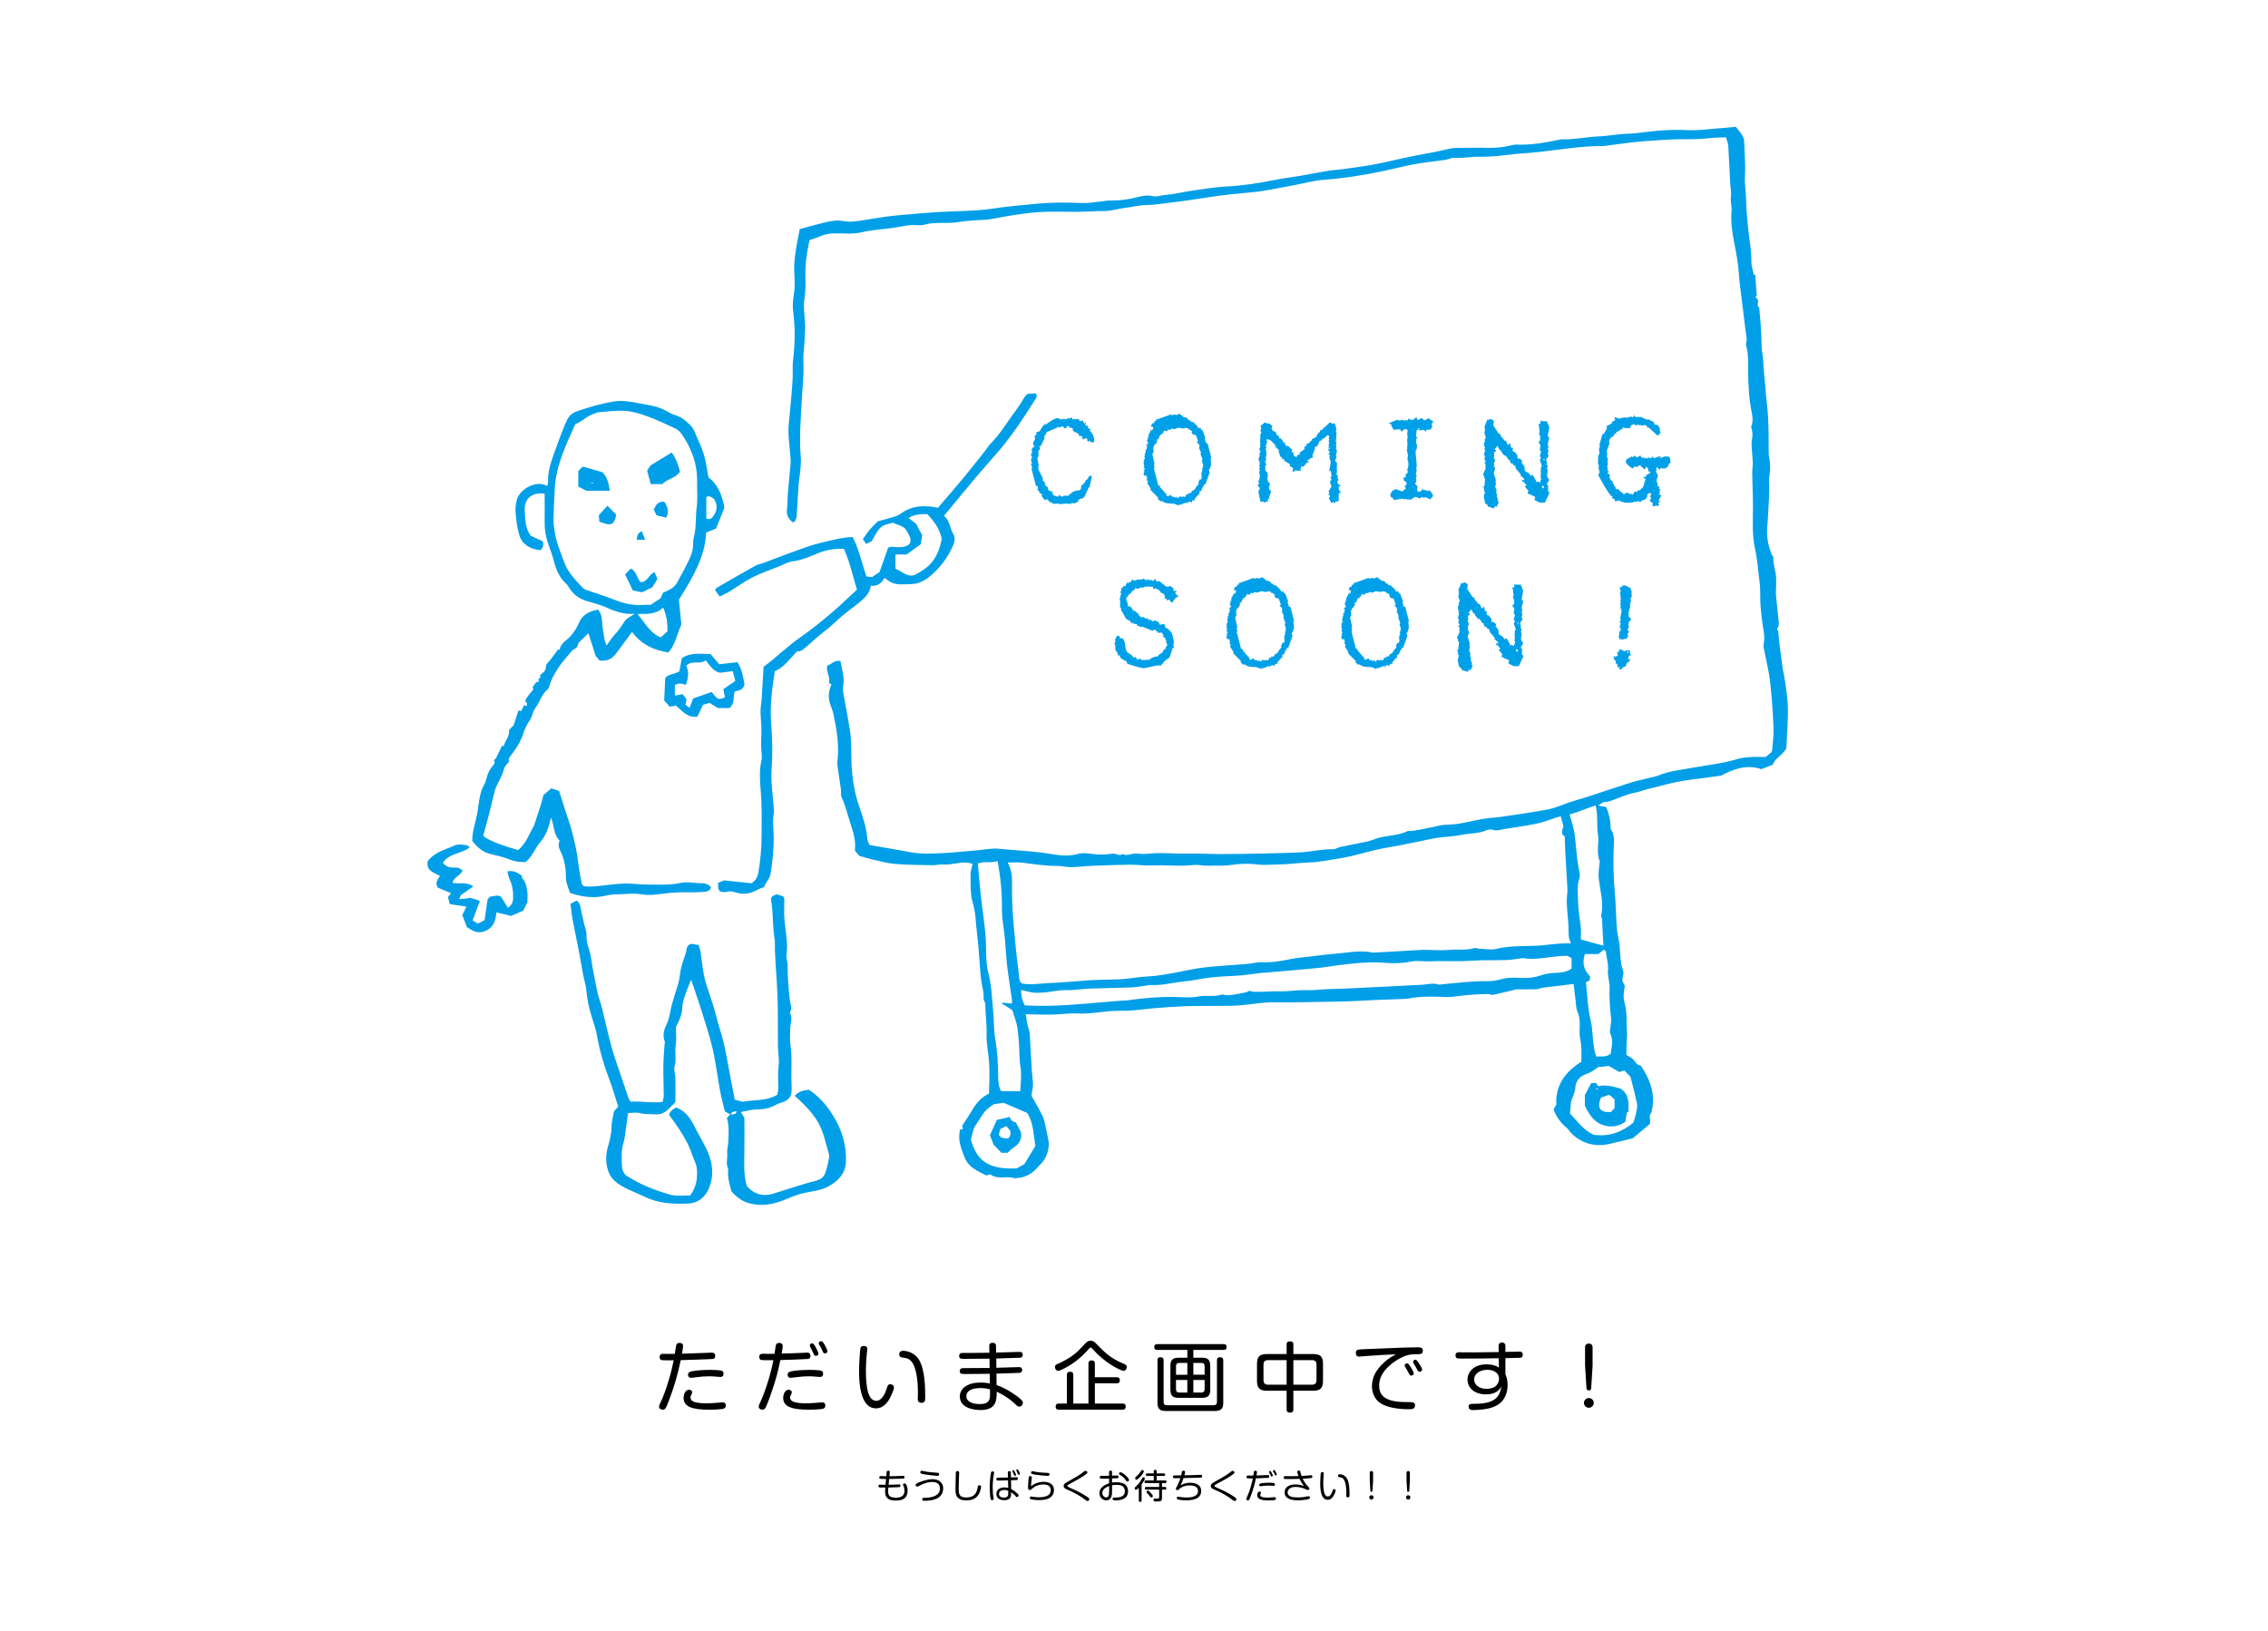 <?xml version="1.0" encoding="UTF-8"?><svg id="b" xmlns="http://www.w3.org/2000/svg" width="799.16" height="574.63" viewBox="0 0 799.16 574.63"><defs><style>.d{fill:#009fe8;}.e{fill:none;}.f{fill:#00a0e9;}</style></defs><g id="c"><rect class="e" width="799.16" height="574.63"/><path d="m238.26,474.15c.19-.78.7-.92,1.13-.92.84,0,1.3.35,1.3,1.08,0,.43-.03.65-.38,2.73,2.56-.08,4.94-.16,8.42-.3.35-.03,1.78-.08,2.08-.08.38,0,1.21.03,1.21,1.13s-.78,1.11-1.24,1.13c-3.64.16-7.26.3-10.91.38-1,4.89-2.4,9.69-4.21,14.36-1,2.62-1.21,3.1-2.13,3.1-.51,0-1.3-.3-1.3-1.05,0-.35.08-.59.54-1.54,2.16-4.51,4.02-11.55,4.62-14.82-1.4.03-3.7.03-4.1-.03-.35-.03-.86-.22-.86-1.08,0-1.05.67-1.16,1.21-1.16.32,0,1.73.03,2.02.03.97,0,1.73-.03,2.13-.03.14-.81.27-2.13.46-2.94Zm16.38,22.35c-.19.03-1.92.27-4.7.27-6.45,0-9.07-1.21-9.07-4.21,0-1.4.78-2.83,1.92-2.83.4,0,1.11.27,1.11.86,0,.24-.08.51-.16.67-.32.57-.43.78-.43,1.19,0,1.21,1.21,1.57,1.84,1.73.51.11,1.7.35,3.78.35,1.3,0,2.83-.14,4.32-.24.19,0,1.19-.11,1.38-.11.32,0,1.11.08,1.11,1.11,0,.92-.67,1.13-1.08,1.21Zm-.81-11.26c-.24,0-.62-.03-1.97-.16-.81-.08-1.62-.08-1.89-.08-1.35,0-2.81.08-4.43.3-.32.03-1.81.24-2.1.24-.84,0-1-.76-1-1.08,0-.84.62-1.03,1.19-1.19,1.3-.35,4.37-.54,6.8-.54.62,0,3.29.05,3.97.35.54.24.54.65.54,1.13,0,.11-.03,1.03-1.11,1.03Z"/><path d="m273.36,474.15c.19-.78.7-.92,1.13-.92.7,0,1.3.27,1.3,1.08,0,.67-.24,1.97-.35,2.67,2.48-.05,3.59-.08,7.13-.24.16,0,1.75-.08,1.81-.08.35,0,1.19.03,1.19,1.13s-.7,1.11-1.4,1.13c-2.78.13-5.13.27-9.18.35-1.05,4.75-1.32,5.88-2.92,10.74-.78,2.38-1.89,5.26-2.32,6.05-.24.43-.57.7-1.11.7s-1.3-.3-1.3-1.05c0-.35.08-.59.54-1.54.67-1.43,2.02-4.8,3.05-8.37.92-3.21,1.3-5.05,1.59-6.48-.73,0-3.91.05-4.37-.08-.19-.05-.62-.3-.62-1.05,0-1.08.73-1.13,1.21-1.13.35,0,1.92.03,2.24.03.78,0,1.27-.03,1.94-.03.05-.46.35-2.51.43-2.92Zm16.38,22.35c-.19.03-1.92.27-4.7.27-6.45,0-9.07-1.21-9.07-4.21,0-1.4.78-2.83,1.92-2.83.4,0,1.11.27,1.11.86,0,.24-.08.51-.16.67-.32.57-.43.78-.43,1.19,0,1.21,1.21,1.57,1.83,1.73.51.11,1.7.35,3.78.35,1.3,0,2.83-.14,4.32-.24.19,0,1.19-.11,1.38-.11.32,0,1.11.08,1.11,1.11,0,.92-.68,1.13-1.08,1.21Zm-.81-11.26c-.24,0-.62-.03-1.97-.16-.81-.08-1.62-.08-1.89-.08-1.35,0-2.81.08-4.43.3-.32.03-1.81.24-2.11.24-.84,0-1-.76-1-1.08,0-.84.62-1.03,1.19-1.19,1.3-.35,4.37-.54,6.8-.54.62,0,3.29.05,3.97.35.54.24.54.65.54,1.13,0,.11-.03,1.03-1.11,1.03Zm-3.48-10.69c-.08-.13-.11-.3-.11-.43,0-.54.51-.73.84-.73.41,0,.54.19,1.08,1.08.24.43,1.13,2.02,1.13,2.56,0,.7-.81.76-.92.76-.27,0-.51-.16-.57-.27-.14-.27-.65-1.35-.76-1.59-.11-.22-.62-1.19-.7-1.38Zm3.16-.78c-.08-.16-.11-.3-.11-.43,0-.54.54-.7.86-.7s.62.16,1.27,1.35c.27.49.92,1.75.92,2.21,0,.51-.51.76-.86.76-.27,0-.49-.16-.57-.3-.16-.22-.62-1.27-.7-1.46-.13-.24-.7-1.24-.81-1.43Z"/><path d="m305.6,475.44c0,.3-.16,1.59-.19,1.84-.14,1.59-.3,3.75-.3,5.83,0,2.83.24,4.83.43,6.05.16,1.03.84,4.48,3.24,4.48,1.94,0,3.1-2.54,3.7-4.43.32-1,.43-1.4,1.24-1.4.51,0,1.27.3,1.27,1.11,0,.62-.24,1.24-1.08,3.08-.92,2-2.51,4.29-5.26,4.29-5.94,0-5.94-10.42-5.94-13.15,0-3.32.38-7.64.46-7.99.22-.84.84-.84,1.32-.84.13,0,1.11,0,1.11,1.13Zm17.79,17.49c0-.35.05-1.97.05-2.29,0-2.08-.14-8.72-2.51-11.12-.81-.84-1.51-.94-2.94-1.13-.38-.05-1.13-.13-1.13-1.19,0-.3.11-1.19,1.4-1.19.32,0,3.83.11,5.67,3.35,2,3.48,2.08,9.8,2.08,12.71,0,1.35,0,2.27-1.3,2.27s-1.32-.94-1.32-1.4Z"/><path d="m351.09,482c.73-.03,7.72-.24,7.91-.24.32,0,1.16,0,1.16,1.03,0,.76-.49.94-.84,1-.11.03-7.4.24-8.21.27l.05,4.02c3.86,1.32,7.32,4,7.91,4.48,1.27,1.05,1.35,1.35,1.35,1.78,0,.76-.65,1.35-1.24,1.35-.54,0-.89-.32-1.78-1.21-1.03-.97-2.56-2.05-3.86-2.83-1-.59-1.75-.94-2.32-1.21-.05,2.94-.08,6.45-5.72,6.45-3.02,0-7.29-.97-7.29-4.8,0-2.89,2.81-4.89,7.26-4.89,1.59,0,2.7.19,3.32.32l-.05-3.4c-2.32.03-6.05.08-8.37.08-1.54,0-2.19,0-2.19-1.03,0-.94.76-1.05,1.16-1.05,2.59,0,6.77-.05,9.37-.05l-.05-3.29c-1.35.03-7.26.08-8.45.08-1.62,0-2.24,0-2.24-1.05s.78-1.03,1.3-1.03h1.48c1.24,0,6.75-.05,7.88-.08l-.05-2.35c-.03-.76.38-1.16,1.19-1.16.86,0,1.19.43,1.19,1.16l.03,2.29c.7-.03,8.1-.24,8.26-.24.27,0,1.13,0,1.13,1.03,0,.51-.22.94-.84,1.03-.11,0-7.77.24-8.5.27l.05,3.29Zm-5.61,7.15c-1,0-4.97.08-4.97,2.89,0,1.97,2.35,2.75,4.67,2.75,2.56,0,3.43-.84,3.62-2.43.05-.43.08-2.05.05-2.75-.54-.16-1.59-.46-3.37-.46Z"/><path d="m382.14,473.71c.84-.89,1.24-1.24,2.13-1.24,1,0,1.32.35,2.21,1.27,2.81,2.86,4.89,4.99,9.64,6.91.51.22.92.54.92,1.08,0,.57-.43,1.35-1.16,1.35-.65,0-4.99-1.89-9.1-5.83-.65-.65-1.67-1.7-1.84-1.92-.27-.3-.43-.46-.65-.46-.16,0-.24.05-.7.57-3.29,3.7-5.83,5.21-7.1,5.97-.81.46-2.89,1.67-3.64,1.67-.62,0-1.13-.67-1.13-1.38,0-.54.35-.84.89-1.05,2.86-1.19,5.83-3.05,7.61-4.91.38-.4,1.3-1.35,1.92-2.02Zm3.67,20.89h9.72c.41,0,1.13.03,1.13,1.05,0,.97-.59,1.11-1.13,1.11h-22.43c-.3,0-1.13,0-1.13-1.05,0-.84.4-1.11,1.13-1.11h2.83v-10.07c0-.32,0-1.13,1.05-1.13.84,0,1.21.27,1.21,1.13v10.07h5.34v-14.06c0-.3,0-1.13,1.05-1.13.89,0,1.21.35,1.21,1.13v4.8h7.69c.41,0,1.11.05,1.11,1.05,0,.92-.54,1.08-1.11,1.08h-7.69v7.13Z"/><path d="m423.59,478.46c2.08,0,2.86.76,2.86,2.89v8.34c0,2.19-.84,2.89-2.86,2.89h-8.29c-1.97,0-2.89-.62-2.89-2.89v-8.34c0-2.19.84-2.89,2.89-2.89h3.08v-2.75h-10.55c-.27,0-1.11,0-1.11-.97,0-.73.3-1.08,1.11-1.08h23.27c.27,0,1.11,0,1.11.97,0,.76-.32,1.08-1.11,1.08h-10.61v2.75h3.1Zm7.45,15.79c0,2.27-.89,2.97-2.97,2.97h-17.25c-2.08,0-2.97-.7-2.97-2.97v-14.85c0-.32.03-1.11,1-1.11.73,0,1.16.22,1.16,1.11v14.6c0,.81.38,1.21,1.21,1.21h16.38c.86,0,1.21-.4,1.21-1.21v-14.6c0-.32.03-1.11,1.03-1.11.78,0,1.19.22,1.19,1.11v14.85Zm-12.66-9.8v-4.16h-2.83c-.81,0-1.16.38-1.16,1.16v3h4Zm0,1.84h-4v3.24c0,.81.35,1.19,1.16,1.19h2.83v-4.43Zm2.11-1.84h3.97v-3c0-.78-.35-1.16-1.16-1.16h-2.81v4.16Zm0,1.84v4.43h2.81c.78,0,1.16-.38,1.16-1.19v-3.24h-3.97Z"/><path d="m455.74,496.68c0,.32-.03,1.13-1.19,1.13-1.08,0-1.19-.62-1.19-1.13v-6.59h-6.96c-2.48,0-3.48-.86-3.48-3.51v-5.94c0-2.62.97-3.48,3.48-3.48h6.96v-3.37c0-.3,0-1.11,1.11-1.11.84,0,1.27.27,1.27,1.11v3.37h6.96c2.54,0,3.48.86,3.48,3.48v5.94c0,2.59-.92,3.51-3.48,3.51h-6.96v6.59Zm-2.38-17.38h-6.53c-1.08,0-1.62.49-1.62,1.59v5.45c0,1.03.46,1.62,1.62,1.62h6.53v-8.66Zm2.38,8.66h6.53c1.21,0,1.62-.65,1.62-1.62v-5.45c0-1.08-.51-1.59-1.62-1.59h-6.53v8.66Z"/><path d="m480.83,477.9c-.3.03-1.59.16-1.86.16-.35,0-1.21,0-1.21-1.3,0-1.16.62-1.21,2.62-1.3,9.91-.4,15.93-.67,18.87-.67,1.27,0,2.11,0,2.11,1.19s-.78,1.24-2.16,1.24c-2.19,0-3.81.19-6.59,1.84-2.92,1.73-6.67,4.83-6.64,9.23,0,3.67,2.4,5.78,9.34,5.78,2.54,0,3.29,0,3.29,1.13,0,1.4-1.11,1.4-2.16,1.4-3.89,0-7.34-.59-9.69-1.92-2.51-1.43-3.32-4.13-3.32-6.21,0-2.65,1.05-5.51,4.37-8.45,1.59-1.43,2.81-2.08,4.1-2.78-3.4.13-7.37.4-11.07.65Zm14.23,3.64c-.05-.13-.11-.3-.11-.4,0-.46.49-.7.84-.7s.49.11,1.13,1.05c.35.51,1.24,2.05,1.24,2.51,0,.51-.59.76-.89.76-.24,0-.46-.16-.54-.24-.03-.03-.76-1.4-.84-1.54-.13-.24-.73-1.21-.84-1.43Zm3.08-1.05c-.11-.19-.22-.4-.22-.62,0-.4.41-.7.78-.7.4,0,.57.22,1.05.92.43.59,1.35,2,1.35,2.54,0,.57-.62.76-.89.76-.19,0-.49-.11-.65-.38-.22-.38-.51-.97-.73-1.35-.11-.19-.59-.97-.7-1.16Z"/><path d="m530.45,484.24c.32.81.78,1.94.78,3.86,0,3.1-1.38,5.75-3.54,6.99-2.27,1.32-4.59,1.57-6.75,1.73-.3.03-1.11.08-1.67.08-.67,0-1.78,0-1.78-1.21,0-.97.57-1,2.38-1,7.5-.05,8.66-3,9.15-6.1-.49.84-1.59,2.78-5.37,2.78-4.32,0-6.56-2.48-6.56-5.21s2.32-5.37,6.64-5.37c1.57,0,3.16.24,4.43,1.16l-.05-3.32c-3.54.08-7.42.13-10.58.13-.65,0-3.7,0-4.02-.08-.16-.05-.65-.24-.65-1.03,0-1.11.81-1.11,1.4-1.11,1.4,0,3.64.03,5.05.03,2.92-.03,5.86-.05,8.77-.11l-.03-2.1c0-.73.35-1.27,1.16-1.27.89,0,1.24.54,1.24,1.24v2.08c4.35-.11,4.83-.11,4.91-.11.4,0,1.21.03,1.21,1.11s-.81,1.08-1.21,1.08c-1.38.03-3.54.08-4.91.11v5.64Zm-3.46,4.24c.76-.62,1.21-1.59,1.21-2.56,0-2.46-2.29-3.21-4.13-3.21-2.29,0-4.62,1.13-4.62,3.43s2.38,3.27,4.18,3.27c.73,0,2.32-.08,3.35-.92Z"/><path d="m561.58,494.39c0,.94-.78,1.7-1.73,1.7s-1.73-.76-1.73-1.7.78-1.73,1.73-1.73,1.73.76,1.73,1.73Zm-.89-5.29c-.03.49-.27.89-.84.89s-.81-.38-.84-.89l-.49-7.83v-6.51c0-1.13.92-1.3,1.3-1.3.35,0,1.35.11,1.35,1.3v6.51l-.49,7.83Z"/><path d="m313.1,523.21c.71,0,1.72-.01,2.85-.07.12,0,.7-.05.82-.05.26,0,.53.1.53.49,0,.48-.32.49-.84.5-.46.01-2.47.1-2.89.1h-.56c-.04.5-.06,1.03-.06,1.28,0,1.2.14,2.31,2.69,2.31,1.75,0,3.07-.49,3.07-2.49,0-.44-.11-.92-.22-1.27-.05-.13-.31-.73-.31-.86,0-.26.32-.4.54-.4.71,0,1.1,1.46,1.1,2.55s-.37,2.2-1.21,2.78c-.72.5-1.74.71-2.96.71-3.47,0-3.78-1.79-3.78-3.33,0-.37.04-.92.07-1.27-.44,0-1.35,0-1.75-.01-.3,0-.67-.02-.67-.5s.4-.49.53-.49c.43,0,1.1.04,1.52.04h.46l.19-2.05c-.36,0-1.87,0-2.11-.07-.12-.04-.29-.16-.29-.46,0-.47.4-.49.55-.49.3,0,1.65.05,1.93.05l.13-1.4c.02-.29.05-.55.54-.55.3,0,.61.11.56.56l-.13,1.38c1.3-.01,2.59-.02,3.89-.08.13-.01.77-.05.9-.05.16,0,.53.02.53.48,0,.43-.26.47-.41.49-.08.01-2.25.11-5,.14l-.2,2.04Z"/><path d="m329.24,528.4c-.37.12-1.55.48-3.49.48-.43,0-.79-.04-.79-.55,0-.48.28-.48.84-.5,1.27-.04,5.41-.16,5.41-3.31,0-1.99-1.69-2.29-2.81-2.29-1.2,0-2.77.44-4.07,1.13-.88.46-.98.52-1.16.52-.42,0-.54-.41-.54-.6,0-.36.24-.49,1.08-.84.82-.35,2.94-1.18,4.76-1.18,3.38,0,3.87,2.21,3.87,3.18,0,3-2.4,3.75-3.11,3.97Zm-4.47-10.12s1.61.34,1.91.37c.48.07,1.79.24,3.53.34.35.01.72.07.72.56s-.43.52-.68.52c-.61,0-4.08-.36-5.42-.71-.25-.06-.62-.16-.53-.66.05-.25.2-.42.48-.42Z"/><path d="m337.97,519.02c0,.2-.05,1.09-.05,1.27-.02.59-.11,3.83-.11,4.27,0,1.55,0,3.15,2.6,3.15.85,0,1.91-.18,2.61-.67.7-.49,1.07-1.31,1.31-2.12.06-.2.22-1.12.3-1.28.12-.23.36-.24.44-.24.26,0,.64.08.64.52,0,.3-.14,1.09-.49,1.92-.44,1.07-1.39,2.9-4.74,2.9-1.51,0-2.75-.4-3.39-1.54-.41-.71-.41-1.63-.41-2.77,0-1,.1-5.43.12-5.61.06-.42.4-.43.6-.43.56,0,.56.42.56.64Z"/><path d="m350.28,518.96c0,.06-.01.19-.02.29-.26,1.4-.29,1.61-.37,2.62-.1,1.1-.1,1.82-.1,2.24,0,.76.04,2.36.23,3.38.02.14.11.54.11.66,0,.29-.16.49-.54.49-.3,0-.48-.13-.55-.52-.22-1.04-.3-2.91-.3-4.1,0-2.88.43-4.99.44-5.04.05-.2.13-.55.67-.48.23.04.43.14.43.46Zm4.83.02c-.01-.22.02-.56.54-.56.48,0,.54.28.54.55l.04,1.66c.46-.01.66-.01,1.63-.06.11,0,.24-.01.28-.01.14,0,.54,0,.54.52,0,.08,0,.42-.37.48-.06.01-1.85.08-2.06.08l.05,3.07c.71.37,1.38.84,2.12,1.52.36.32.48.54.48.73,0,.36-.29.6-.54.6-.22,0-.23-.02-.8-.64-.6-.62-1.02-.9-1.28-1.07.01.72,0,1.27-.19,1.73-.43,1.01-1.73,1.08-2.24,1.08-.48,0-1.26-.07-1.87-.47-.76-.49-.89-1.27-.89-1.75,0-1.49,1.25-2.28,2.83-2.28.66,0,1.09.12,1.34.18l-.06-2.67c-1.2.05-2.39.07-3.57.07-.17,0-.56,0-.56-.52,0-.48.35-.49.6-.49.79-.01,2.82-.05,3.51-.07l-.05-1.68Zm-1.19,6.08c-.42,0-1.91.08-1.91,1.39,0,1.18,1.21,1.31,1.75,1.31,1.51,0,1.51-.9,1.51-1.76,0-.14-.01-.44-.01-.67-.29-.11-.66-.26-1.34-.26Zm2.84-6.48c-.02-.07-.02-.12-.02-.17,0-.2.19-.31.36-.31.19,0,.24.12.37.37.16.3.54,1.01.54,1.27,0,.29-.3.34-.37.34-.1,0-.22-.05-.29-.18-.05-.11-.25-.62-.3-.73-.07-.17-.22-.42-.29-.59Zm1.39-.3s-.04-.13-.04-.17c0-.24.24-.32.37-.32.19,0,.26.13.47.52.06.12.42.85.42,1.07,0,.24-.28.34-.4.34-.13,0-.22-.1-.24-.14-.02-.05-.25-.58-.3-.68-.04-.1-.25-.52-.29-.6Z"/><path d="m367.75,522.18c1.91,0,3.63.82,3.63,2.85,0,1.44-.65,2.37-1.72,2.93-.65.34-1.58.67-3.5.67-1.21,0-2.57-.18-2.91-.29-.1-.04-.37-.11-.37-.5,0-.24.07-.48.49-.48.1,0,.14.01.46.07.83.16,1.71.2,2.25.2,1.58,0,2.95-.26,3.69-1.1.48-.54.47-1.38.47-1.49,0-.66-.32-1.09-.56-1.32-.5-.48-1.44-.6-2.05-.6-2.13,0-3.41.95-4.23,1.73-.08.07-.28.23-.55.23-.38,0-.61-.22-.61-.89,0-.6.13-2.57.22-3.3.05-.41.08-.71.55-.71.22,0,.58.05.58.43,0,.06-.17,1.39-.19,1.6-.07.52-.1,1.03-.11,1.54,1.73-1.36,3.51-1.57,4.47-1.57Zm1.42-2.11c-1.07,0-2.85-.18-3.93-.35-.59-.08-1.39-.22-1.64-.32-.18-.08-.29-.22-.29-.43,0-.06.01-.53.49-.53.19,0,1.07.19,1.25.23,1.33.24,2.53.31,3.89.36.46.02.96.02.88.59-.06.46-.43.46-.64.46Z"/><path d="m375.91,524.86c-.89-.38-1.12-.68-1.12-1.21,0-.71.48-.97,1.97-1.8,3.15-1.76,4.25-2.48,5.07-3.2.24-.2.38-.32.64-.32.34,0,.67.2.67.55,0,.24-.12.37-.61.73-1.51,1.12-3.39,2.13-5.39,3.19-.47.25-.73.38-.86.5-.07.06-.16.16-.16.3,0,.25.2.36.56.52,2.18.97,3.31,1.46,5.42,2.74.49.3,1.26.75,1.56,1.08.11.12.18.28.18.42,0,.23-.28.59-.62.59-.25,0-.44-.13-.71-.35-1.73-1.37-4.21-2.69-5.21-3.12l-1.4-.61Z"/><path d="m391.85,522.45c.25-.05.68-.13,1.37-.13.19,0,1.22.01,2.22.3,1.39.41,2.05,1.58,2.05,2.92,0,3.18-3.59,3.18-4.45,3.18-.54,0-1,0-1-.55,0-.46.41-.46.53-.46.11,0,.56.01.66.01.76-.01,3.13-.06,3.13-2.17s-1.67-2.29-2.99-2.29c-.83,0-1.26.08-1.52.14v1.91c0,1.26-.01,3.39-2.04,3.39-1.27,0-2.41-1.06-2.41-2.52,0-2.13,2.1-3.05,3.41-3.48v-1.66c-.23,0-1.54.04-1.77.04-.22,0-1.12,0-1.25-.04-.14-.04-.29-.19-.29-.47,0-.5.41-.5.56-.5s.84.01.98.01c.24,0,1.06,0,1.76-.02v-1.27c0-.17,0-.55.52-.55s.53.33.53.55v1.22c.28-.01,1.64-.07,1.74-.07.13,0,.54,0,.54.49,0,.43-.31.48-.41.49-.06,0-1.69.07-1.87.07v1.45Zm-1.03,1.24c-.8.29-2.4.95-2.4,2.43,0,.95.72,1.57,1.39,1.57.77,0,1.01-.82,1.01-2.41v-1.6Zm3.96-4.88c.77,0,3.05,1.97,3.05,2.72,0,.31-.31.54-.6.54-.24,0-.26-.05-.64-.58-.68-.98-1.27-1.34-1.97-1.75-.16-.1-.35-.3-.35-.43,0-.12.05-.23.12-.32.07-.08.22-.18.38-.18Z"/><path d="m401.26,524.3c-.25.25-.71.7-.96.7s-.5-.26-.5-.59q0-.23.84-.98c.48-.42,1.12-1.24,1.43-1.8.56-1.02.58-1.03.83-1.03.28,0,.5.2.5.47s-.61,1.35-1.14,2.06v5.62c0,.37-.17.5-.5.5-.41,0-.49-.23-.49-.5v-4.45Zm1.79-5.8c0,.67-2.02,2.94-2.58,2.94-.29,0-.5-.29-.5-.54s.14-.41.6-.78c.65-.52,1.03-1.08,1.52-1.79.18-.28.31-.3.48-.3.12,0,.48.12.48.47Zm6.4,5.5h1.06c.14,0,.47,0,.47.47s-.32.47-.47.47h-1.06v2.89c0,1.28-.61,1.28-1.85,1.28-.85,0-1.14,0-1.14-.52s.35-.49.61-.49c.12,0,.66.02.77.02.34,0,.61-.07.61-.59v-2.6h-4.58c-.14,0-.47,0-.47-.47s.32-.47.47-.47h4.58v-1.37h-4.7c-.14,0-.47,0-.47-.46s.3-.47.47-.47h2.79v-1.58h-2.31c-.24,0-.46-.1-.46-.42,0-.28.1-.47.46-.47h2.31v-.8c0-.12,0-.46.48-.46.36,0,.53.13.53.46v.8h2.58c.14,0,.44.02.44.42,0,.32-.12.47-.44.47h-2.58v1.58h3.03c.12,0,.47,0,.47.46s-.34.47-.47.47h-1.14v1.37Zm-4.35,1.68c.32.34,1.13,1.19,1.13,1.48s-.28.54-.55.54c-.22,0-.3-.12-.55-.46-.22-.3-.67-.79-1.01-1.19-.1-.11-.13-.19-.13-.29,0-.28.26-.49.52-.49.17,0,.29.1.6.41Z"/><path d="m415.94,523.45c.79-.5,2-.94,3.42-.94,1.14,0,3.9.25,3.9,2.91,0,1.42-.85,2.25-1.56,2.59-.78.38-1.85.7-3.73.7-1.38,0-2.65-.2-2.96-.31-.08-.04-.36-.13-.36-.5,0-.11.02-.49.46-.49.01,0,.83.13.89.14.91.14,1.8.16,2.11.16.89,0,4.03,0,4.03-2.29,0-1.73-1.86-1.97-2.85-1.97-2.18,0-3.44.92-3.81,1.31-.24.25-.35.36-.6.36-.19,0-.55-.12-.55-.48,0-.19.04-.25.46-1.01.2-.35.72-1.4,1.14-2.73-1.59.01-1.77.01-1.97.01-.34-.01-.68,0-.68-.49s.36-.5.67-.5h2.25c.14-.6.17-.71.26-1.18.05-.24.1-.48.55-.48.28,0,.58.08.58.46,0,.33-.2,1-.25,1.17,1.92-.04,2.88-.06,4.62-.12.18-.01.95-.05,1.1-.05.18,0,.54.02.54.5s-.36.48-.55.49c-2,.06-4.17.12-6.02.16-.08.26-.53,1.58-1.07,2.58Z"/><path d="m427.75,524.86c-.89-.38-1.12-.68-1.12-1.21,0-.71.48-.97,1.97-1.8,3.15-1.76,4.25-2.48,5.07-3.2.24-.2.38-.32.64-.32.34,0,.67.2.67.55,0,.24-.12.37-.61.73-1.51,1.12-3.39,2.13-5.39,3.19-.47.25-.73.38-.86.5-.07.06-.16.16-.16.3,0,.25.2.36.56.52,2.18.97,3.31,1.46,5.42,2.74.49.3,1.26.75,1.56,1.08.11.12.18.28.18.42,0,.23-.28.59-.62.59-.25,0-.44-.13-.71-.35-1.73-1.37-4.21-2.69-5.21-3.12l-1.4-.61Z"/><path d="m441.83,518.69c.08-.35.31-.41.5-.41.31,0,.58.12.58.48,0,.3-.11.88-.16,1.19,1.1-.02,1.6-.04,3.17-.11.07,0,.78-.04.8-.04.16,0,.53.01.53.5s-.31.49-.62.5c-1.24.06-2.28.12-4.08.16-.47,2.11-.59,2.62-1.3,4.77-.35,1.06-.84,2.34-1.03,2.69-.11.19-.25.31-.49.31-.23,0-.58-.13-.58-.47,0-.16.04-.26.24-.68.3-.64.9-2.13,1.35-3.72.41-1.43.58-2.24.71-2.88-.32,0-1.74.02-1.94-.04-.08-.02-.28-.13-.28-.47,0-.48.32-.5.54-.5.16,0,.85.01,1,.01.35,0,.56-.01.86-.01.02-.2.16-1.12.19-1.29Zm7.28,9.93c-.08.01-.85.12-2.09.12-2.87,0-4.03-.54-4.03-1.87,0-.62.35-1.26.85-1.26.18,0,.49.12.49.38,0,.11-.04.23-.07.3-.14.25-.19.35-.19.53,0,.54.54.7.82.77.23.05.76.16,1.68.16.58,0,1.26-.06,1.92-.11.08,0,.53-.05.61-.05.14,0,.49.04.49.49,0,.41-.3.5-.48.54Zm-.36-5c-.11,0-.28-.01-.88-.07-.36-.04-.72-.04-.84-.04-.6,0-1.25.04-1.97.13-.14.01-.8.11-.94.11-.37,0-.44-.34-.44-.48,0-.37.28-.46.53-.53.58-.16,1.94-.24,3.02-.24.28,0,1.46.02,1.76.16.24.11.24.29.24.5,0,.05-.01.46-.49.46Zm-1.55-4.75c-.04-.06-.05-.13-.05-.19,0-.24.23-.32.37-.32.18,0,.24.08.48.48.11.19.5.9.5,1.14,0,.31-.36.34-.41.34-.12,0-.23-.07-.25-.12-.06-.12-.29-.6-.34-.71-.05-.1-.28-.53-.31-.61Zm1.4-.35c-.04-.07-.05-.13-.05-.19,0-.24.24-.31.38-.31s.28.07.56.6c.12.22.41.78.41.98,0,.23-.23.34-.38.34-.12,0-.22-.07-.25-.13-.07-.1-.28-.56-.31-.65-.06-.11-.31-.55-.36-.64Z"/><path d="m457.11,518.67c0-.41.4-.46.58-.46.4,0,.49.28.56.61.14.66.19.82.36,1.31.77-.04,1.55-.1,2.33-.18.16-.01.83-.1.97-.1.48,0,.53.36.53.53,0,.28-.16.4-.43.46-.52.11-1.12.14-3,.25.5,1.03,1.14,1.97,1.7,2.54.55.58.67.72.67.96s-.24.5-.56.5c-.14,0-.19-.02-.72-.3-.05-.02-.72-.31-1.46-.52-.74-.2-1.46-.29-2.12-.29-1.98,0-2.81,1-2.81,1.95,0,1.57,2,1.76,3.6,1.76s2.81-.26,3.27-.37c.13-.02.38-.07.52-.07.44,0,.48.4.48.5,0,.25-.11.42-.48.53-.88.26-2.72.43-3.74.43-1.82,0-4.71-.32-4.71-2.83,0-1.47,1.13-2.77,3.78-2.77,1.37,0,2.47.35,3.02.52-.6-.8-1.01-1.38-1.52-2.49-2.31.07-2.4.07-4.61.07-.71,0-1.02,0-1.02-.52s.38-.52.54-.52c.65,0,1.7.04,2.36.04,1.07,0,2.13-.04,2.33-.05-.12-.37-.41-1.19-.41-1.51Z"/><path d="m466.48,519.26c0,.13-.07.71-.08.82-.06.71-.13,1.67-.13,2.59,0,1.26.11,2.15.19,2.69.07.46.37,1.99,1.44,1.99.86,0,1.38-1.13,1.64-1.97.14-.44.19-.62.55-.62.23,0,.56.13.56.49,0,.28-.11.55-.48,1.37-.41.89-1.12,1.91-2.34,1.91-2.64,0-2.64-4.63-2.64-5.84,0-1.48.17-3.39.2-3.55.1-.37.37-.37.59-.37.06,0,.49,0,.49.5Zm7.9,7.77c0-.16.02-.88.02-1.02,0-.92-.06-3.87-1.12-4.94-.36-.37-.67-.42-1.31-.5-.17-.02-.5-.06-.5-.53,0-.13.05-.53.62-.53.14,0,1.7.05,2.52,1.49.89,1.55.92,4.35.92,5.65,0,.6,0,1.01-.58,1.01s-.59-.42-.59-.62Z"/><path d="m484.01,527.68c0,.42-.35.76-.77.76s-.77-.34-.77-.76.35-.77.77-.77.77.34.77.77Zm-.4-2.35c-.01.22-.12.4-.37.4s-.36-.17-.37-.4l-.22-3.48v-2.89c0-.5.41-.58.58-.58.16,0,.6.05.6.58v2.89l-.22,3.48Z"/><path d="m496.97,527.68c0,.42-.35.76-.77.76s-.77-.34-.77-.76.35-.77.77-.77.77.34.77.77Zm-.4-2.35c-.01.22-.12.4-.37.4s-.36-.17-.37-.4l-.22-3.48v-2.89c0-.5.41-.58.58-.58.16,0,.6.05.6.58v2.89l-.22,3.48Z"/><path class="d" d="m183.88,309.35c1.38,1.33,1.67,3.12,1.93,4.87.17,1.2.03,2.45.03,3.72-.46.91-.91,1.82-1.49,2.97-1.28.57-2.76,1.21-4.22,1.86-1.71-.41-3.35-.81-5.24-1.26-.2,3.16-1.15,5.62-4.35,6.72-2.42.84-4.12-.28-6-1.5-.53-1.37-1.07-2.78-1.64-4.24.46-.96.88-1.86,1.44-3.03-2.01-.29-3.9-.56-5.84-.84-.27-1-.47-1.77-.66-2.48.46-.6.83-1.07,1.08-1.39-1.64-.68-3.31-1.37-4.62-1.92-1.16-1.87-.05-2.89.73-4.16-2.08-1.17-4.88-1.71-4.35-5.1,2.3-3.31,6.27-4.14,9.72-5.72,1.09-.5,2.62-.11,3.94-.03.34.02.66.42,1.19.77-2.93,2.36-7.27,2-9.44,5.42,1.48,2.21,3.8,1.59,5.45,1.77.71.46,1.12.73,1.49.97-.89,1.94-3.18,2.33-3.57,4.33,2.31.58,4.88-.52,7.32,1.3-1.48,1.03-2.78,1.95-4.4,3.08-.06.13-.28.64-.62,1.41,1.28-.12,2.35-.22,3.42-.32,0-.09-.02-.19-.03-.28.68.18,1.37.33,2.04.54.64.2,1.26.46,1.9.69-.92,2.45-1.75,4.67-2.57,6.88.68.39,1.2.69,1.88,1.08.68-.35,1.47-.76,2.35-1.22.33-2.29.66-4.57,1.05-7.29.1-.11.5-.56.87-.97,1.49-.16,2.95-.78,3.93.11.89,1.43,1.58,2.53,2.37,3.8,1.29-.88,1.75-1.85,1.83-3.15.13-2.37-.19-4.63-1.21-6.81-.4-.85-.52-1.83-.8-2.86,2.2-.45,3.63.52,5.03,1.48.17.11.09.58.13.88l-.09-.09Z"/><path class="d" d="m209.8,231.01c-.06.15-.13.3-.19.46.09-.13.18-.25.27-.38,0,0-.08-.08-.08-.08Z"/><path class="d" d="m581.85,392.12c.15.08.3.16.18.1.05.1-.02-.04-.09-.19l-.09.09Z"/><path class="d" d="m565.75,285.68c-.06.04-.14.13-.2.13-.07,0-.13-.11-.2-.17.07-.05.15-.15.22-.15.07,0,.12.12.18.19Z"/><path class="d" d="m552.32,397.68c.08-.15.15-.3.09-.18.09-.04-.05.02-.19.09,0,0,.09.1.09.1Z"/><path class="d" d="m624.44,195.85c-.07.17-.13.34-.06.16-.14.09,0,0,.13-.09l-.07-.07Z"/><path class="d" d="m257.38,392.73c-.53-.29-1.07-.59-1.96-1.07-.54-2.28-1.24-4.81-1.72-7.37-.93-4.98-1.49-10.04-2.65-14.96-1.19-5.03-2.87-9.94-4.41-14.88-1-3.18-2.14-6.32-3.12-9.23-.63,1.61-1.45,3.46-2.08,5.36-.48,1.43-.97,2.93-1.01,4.42-.08,2.51-1.06,4.66-2.27,6.95,0,2.12.29,4.43-.08,6.62-.4,2.38.38,4.73-.36,7.12-.39,1.26.23,2.81.26,4.23.06,2.66.02,5.32.02,8.45-.79.79-1.81,1.91-2.95,2.9-1.19,1.04-2.6,1.58-4.25,1.41-1.71-.18-3.42.1-5.16-.4-1.3-.37-2.8-.07-4.33-.07-.35,2.54-.65,4.83-.98,7.12-.16,1.1-.29,2.21-.61,3.26-.87,2.81-.7,5.66-.54,8.52.08,1.4.7,2.66,1.85,3.38,4.67,2.95,9.77,5.01,15.05,6.48,2.26.63,4.8.25,7.07.33,2.33-3.05,2.69-6.29,2.38-9.56-.15-1.57-1.04-3.06-1.55-4.6-1.73-5.33-4.97-9.79-8.21-14.29q.36-1.58,2.53-2.57c2.79,1.03,4.63,3.26,5.94,5.8,1.39,2.7,2.9,5.34,4.3,8.02,2.27,4.37,3.3,9.19,1.49,14.07-1.3,3.49-3.8,5.81-7.68,5.96-5.22.21-10.47-.06-15.24-2.43-3.16-1.56-6.58-2.59-9.5-4.72-1.91-1.4-3-2.96-3.59-5.35-.65-2.63-.51-5.05.18-7.49.67-2.37,1.29-4.68,1.29-7.18,0-1.6.49-3.2.83-5.25.29-.35.88-1.04,1.51-1.78-.09-.28-.17-.56-.26-.83-.94-2.9-1.76-5.84-2.85-8.68-1.95-5.05-3.42-10.2-4.38-15.53-.44-2.48-1.32-4.88-2.06-7.3-.84-2.74-1.38-5.51-1.64-8.37-.17-1.9-.78-3.76-1.14-5.65-.59-3.08-1.1-6.18-1.7-9.26-.65-3.38-1.39-6.74-2.01-10.12-.35-1.89-.52-3.81-.77-5.67.85-.46,1.46-.78,2.13-1.15,1.54.96,1.35,2.64,1.74,4.03.35,1.26.55,2.56.84,3.84.33,1.47,1.04,2.95.95,4.39-.17,2.77,1.18,5.15,1.56,7.76.6,4.11,1.41,8.19,2.26,12.26.39,1.87,1.14,3.67,1.61,5.53,1.16,4.62,2.15,9.28,3.41,13.87.94,3.42,2.19,6.76,3.31,10.14.9,2.69,1.81,5.37,2.74,8.05.09.27.32.5.63.97,3.65-.22,7.39.57,11.28.08.17-.91.41-1.59.4-2.27-.02-3.45-.18-6.9-.14-10.34.03-2.52.27-5.04.42-7.55.02-.39.2-.84.07-1.16-.82-1.99-.28-4.08.51-5.66,1.29-2.55,1.37-5.3,2.18-7.9.33-1.06.6-2.15.95-3.21.72-2.22,1.48-4.38,1.73-6.77.26-2.53,1.17-5.01,2.01-7.44.4-1.18.05-2.82,1.94-3.41.62.11,1.49.25,2.67.45.21.84.54,1.79.68,2.76.53,3.62.78,7.29,1.88,10.81.87,2.81,1.88,5.58,2.76,8.38.45,1.44.73,2.93,1.14,4.39.8,2.83,1.76,5.61,2.41,8.47.88,3.87,1.52,7.78,2.27,11.68.5,2.59,1,5.17,1.54,8,.83.22,1.88.5,2.72.72,4.18-.75,8.42-.12,12.3-2.49.1-.73.34-1.6.33-2.47-.03-2.54-.24-5.05.11-7.62.31-2.34-.23-4.79-.26-7.19-.07-5.65.06-11.3-.12-16.94-.18-5.5-.7-10.99-.93-16.49-.06-1.48.11-2.91-.15-4.44-.51-3.1-.5-6.29-.73-9.44-.1-1.4-.26-2.8-.47-4.18-.05-1.38,1.2-1.4,1.95-1.84.81.25,1.57.49,2.32.72.15.32.4.6.4.87,0,1.83-.1,3.67-.06,5.5.03,1.39.2,2.78.35,4.16.36,3.29.99,6.55.49,9.91-.17,1.16.31,2.41.38,3.63.09,1.63,0,3.27.12,4.9.2,2.84.34,5.71.83,8.5.2,1.13.64,2.11.01,3.19-.09.16-.15.44-.07.59.95,1.8.02,3.61.03,5.41.01,1.81-.22,3.66.05,5.44.74,4.8.15,9.61.43,14.41.04.61,0,1.23,0,1.84.03,2.13-1.07,3.44-2.99,4.15-.86.32-1.78.51-2.56.97-2.11,1.23-4.33,1.64-6.77,1.63-1.76,0-3.53.54-5.6.9.52.8.82,1.26,1.29,1.99,0,3.83.04,7.93-.01,12.03-.04,3.98-.34,7.98.88,12.09,2.49,2.84,5.65,3.84,9.48,2.6,2.12-.69,4.25-1.35,6.38-2,2.71-.82,5.4-1.73,8.15-2.39,1.74-.42,3.04-1.21,3.64-2.89.44-1.23.74-2.52,1.05-3.8.17-.69.21-1.41.33-2.3-2.61-9.33-2.55-12.38-12.15-21.03,1.26-1.54,3-1.88,4.95-2.14,3.64,2.32,6.41,5.61,8.63,9.22,2.96,4.81,4.63,10.16,4.47,15.92-.12,4.23-2.58,6.93-6.07,8.87-2.63,1.46-5.63,1.73-8.49,2.32-2.53.52-4.83,1.54-7.16,2.49-4.16,1.69-8.34,2.37-12.74,1.07-2.34-.69-4.13-2.14-5.88-4.01-.66-2.52-1.54-5.15-1.13-7.99-.97-1.69-.23-3.53-.37-5.29-.13-1.59.37-3.22.42-4.84.09-2.63.22-5.29-.55-7.81.44-.48.82-.9,1.2-1.31.12-.08.18-.12.18-.12.07-.03.03.03-.11.19Zm-.07-.07c.88,0,1.93.36,2.28-1.12-.94.21-1.8.25-2.21,1.19l-.07-.07Z"/><path class="d" d="m174.63,267.49c.75-1.55,1.5-3.09,2.26-4.67.04,0,.22.04.63.12.4-1.9,2.09-3.37,1.84-5.67.56-.59,1.2-1.28,1.65-1.76.59-1.82,1.12-3.44,1.68-5.18.41.13.64.2.93.29.34-.67.7-1.38,1.09-2.15.24.1.49.2.9.36.04-.4.07-.78.1-1.16,0,0,.1.09.1.09-.92-.25-.72-1.06-.46-1.47.73-1.15,1.65-2.18,2.6-3.39,0-.02-.12-.29-.3-.73.33-.47.8-1.01,1.13-1.62.24-.44,1.45.09.95-1.06-.21-.49,1.28-.58.49-1.51.88-.89,2.22-1.35,2.14-3.11-.04-.84,1.12-1.73,1.75-2.59.84-1.14,1.68-2.27,2.56-3.46.01,0,.2.07.53.18.3-2.39,2.52-3.3,3.88-4.88,1.22-1.42,2.18-2.84,2.91-4.6,1.2-2.91,3.74-4.2,6.8-4.69.95,1.29,1.29,2.5,1.35,3.96.09,2.23.54,4.44.89,6.66.09.59.4,1.15.71,2.01.85-1.18,1.5-2.16,2.23-3.09.69-.88,1.53-1.64,2.16-2.56.63-.91,1.32-1.77,1.89-2.74.72-1.21,2.36-1.88,3.62-2.8-3.67.39-7.07-.87-10.45-2.39-2.01-.91-4.22-1.39-6.35-2.05-2.62-.81-4.78-2.24-6.24-4.62-.32-.51-.62-1.07-1.06-1.46-2.69-2.34-3.75-5.49-4.58-8.79-.32-1.27-.77-2.51-1.24-3.73-1.15-2.97-1.85-6.02-1.81-9.23.04-3.36,0-6.72,0-10.07-4.72-.49-7.33,1.89-7.01,6.39.2,2.8.15,5.68,2.07,8.44,1.18.55,2.64,1.23,4.29,2.01.35,1.09.23,2.21-.87,3.12-3.41-.36-6.3-1.9-7.33-5.1-.72-2.25-1.07-4.76-1.31-7.23-.2-2.01-.13-3.83.41-5.66.91-3.1,6.31-6.96,10.63-4.66.13-.5.36-.96.34-1.4-.2-4.3,1.47-8.16,2.84-12.08.67-1.91,1.38-3.8,2.11-5.69.51-1.32,1.06-2.63,1.65-3.93.72-1.57,1.98-2.66,3.56-3.2,4.32-1.47,8.66-2.8,13.24-3.49,2.97-.45,5.63.12,8.4.61,1.4.25,2.8.53,4.2.79,2.11.39,4.13,1.03,5.98,2.15.51.31,1.06.58,1.6.82,1.38.62,2.98.95,4.1,1.87,1.5,1.23,3.15,2.46,3.94,4.41,1.06,2.63,2.38,5.18,3.21,7.88.8,2.6,1.12,5.35,1.69,8.28,3.33,2.43,4.78,6.24,5.62,10.6-.97,2.44-2.01,5.03-2.95,7.38-1.32.54-2.34.95-3.52,1.44-.32,8.65-4.74,15.84-9.58,23.68.2,2.02.49,4.75.75,7.49.05.51.18,1.1-.01,1.53-1.41,3.13-1.93,6.68-4.44,9.55-5.19-.81-9.64-2.87-12.8-7.27-1.83,2.48-3.59,4.9-5.38,7.29-1.79,2.39-3.15,3.02-6.07,2.83-.46-.55-.97-1.16-1.48-1.77l.08.08c-.83-2.62-1.67-5.25-2.53-7.96-1.33,1.31-2.53,2.49-3.73,3.66l.09-.09c.06,1.71-1.47,2.03-2.03,2.47-1.86,2.29-3.55,4.04-4.86,6.05-1.23,1.88-2.38,3.85-3.1,6.02-.19.57-.28,1.33-.69,1.65-2.17,1.71-2.72,4.46-4.34,6.53-1.05,1.35-1.09,3.26-2.17,4.68-.67.88-1.14,1.93-1.59,2.95-.45,1-.69,2.1-1.14,3.1-.5,1.1-1.06,2.18-1.72,3.19-.85,1.31-1.81,2.55-2.79,3.92.04.22.1.61.16,1.01-.68.96-1.58,1.58-1.92,2.95-.53,2.2-1.85,4.2-2.79,6.31-.26.59-.38,1.24-.54,1.87-.68,2.73-1.34,5.48-2.04,8.2-.61,2.35-1.27,4.68-1.88,6.91q2.21,2.15,12.32,5.05c2.82-2.29,3.87-5.74,5.66-8.71l-.07.07c.8-2.43,1.63-4.85,2.4-7.29.36-1.15.61-2.33.9-3.43.86-.74,1.7-1.47,2.78-2.39.76.26,1.7.57,2.76.93.74,2.34,1.47,4.66,2.21,6.97.74,2.3,1.61,4.57,2.22,6.91.98,3.71,1.85,7.44,2.29,11.27.28,2.52.81,5.01,1.26,7.51.05.27.35.49.61.84,1.75.37,3.55.13,5.38-.04,3.95-.38,7.96-1.1,11.87-.77,3.38.29,6.74.33,10.1.33,2.33,0,4.71-.14,6.98-.63,2.55-.54,4.99.19,7.49.11,1.25-.04,2.33.52,3.15,1.54-.44,1.01-1.27,1.43-2.19,1.49-1.87.13-3.74.21-5.61.17-2.34-.05-4.64.03-6.98.24-3.19.29-6.35,1.07-9.71.47-3.06-.54-6.31.04-9.48.04-1.79,0-3.47.61-5.2.81-2.78.33-5.59.06-8.32-.67-.77-.2-1.52-.46-2.21-.67-.41-1.15-.85-2.26-1.18-3.4-.19-.67-.31-1.39-.29-2.08.09-3.14-.64-6.79-2.01-9.44-.6-1.16-.74-2.3-.19-3.52-2.22-2.03-1.77-5.13-3.08-8.09-.72,3.43-1.76,6.31-3.68,8.55-1.92,2.24-2.83,5.14-5.25,7.12-1.69-.01-3.37-.05-5.21-.79-2.28-.91-4.77-1.5-7.18-2.08-2.28-.55-3.86-1.73-5.33-3.32-.42-.45-.8-.93-1.04-1.21-.07-3.33,1.05-6.26,1.64-9.27.7-3.55.67-7.33,2.54-10.65.73-1.29.89-2.88,1.51-4.25.51-1.14,1.3-2.16,2.1-3.17.32-.49-.72-1.3.46-1.67,0,0-.07.07-.07.07Zm64.35-62.85c.57-1.3,1.4-2.48,2.01-3.76,1.19-2.47,2.71-4.81,3.13-7.59.2-1.31.01-2.7.35-3.96.95-3.48.56-7.06,1.02-10.58.39-3.03.09-6.15.14-9.23.1-6.13-2-11.55-5.41-16.52-.55-.8-1.36-1.58-2.23-1.99-3.29-1.55-6.59-3.1-10-4.34-2.51-.91-5.17-1.73-7.81-1.9-3.21-.2-6.46.32-9.7.55-.28.02-.53.3-.82.37-2.63.64-4.37,2.82-6.96,3.8-3.29,7.38-6.86,14.6-7.24,23-.18,3.87-.42,7.74-.42,11.62,0,.9.25,1.81.35,2.71.45,3.97,2.08,7.6,3.41,11.29,1.3,3.61,3.99,6.36,6.6,9.09.4.42,1.05.64,1.62.84,3.35,1.18,6.75,2.22,10.04,3.53,3.3,1.3,6.65,1.88,10.17,1.58.61-.05,1.23,0,2,0,1.18-.78,2.45-1.61,3.58-2.35.31-.76.54-1.32.78-1.92,2.21-.89,4.33-1.88,5.38-4.25Zm-6.13,19.95c.89-.8,1.61-1.45,2.36-2.12-.01-2.75-.21-5.48-1.58-8.37-2.61,2.63-5.65,2.17-9.04,2.24,2.72,3.17,4.49,6.85,8.25,8.26Zm16.03-49.4v7.55c1.62.65,2.26-.52,2.8-1.38,1.09-1.73,1.15-3.61-.1-5.57-.74-.35-1.54-1.4-2.7-.6Z"/><path class="d" d="m188.2,290.94c.15.07.29.13.44.2-.12-.09-.25-.18-.37-.27l-.07.07Z"/><path class="d" d="m174.63,267.49c.17.07.34.15.13.06.1.2.02.04-.07-.13l-.07.07Z"/><polygon class="d" points="176.81 265.19 176.88 265.4 176.69 265.37 176.81 265.19"/><path class="d" d="m185.82,247.77c.06-.16.12-.31.19-.47-.09.13-.19.25-.28.38,0,0,.1.09.1.09Z"/><polygon class="d" points="187.26 245.05 187.19 244.83 187.38 244.86 187.26 245.05"/><path class="d" d="m203.72,226.7c-.16-.07-.31-.15-.18-.09-.05-.1.02.04.09.18,0,0,.09-.09.09-.09Z"/><path class="d" d="m269.08,234.96c4.67-3.44,8.53-7.37,13.08-10.49,3.68-2.53,7.16-5.39,10.58-8.27,3.12-2.63,6.04-5.49,9.22-8.4-1.49-4.84-2.5-9.77-4.59-14.37-3.59-.21-6.78.48-9.93,1.84-2.69,1.16-5.44,2.22-8.43,2.6-1.55.2-3.02,1.12-4.52,1.73-3.1,1.25-6.31,2.32-9.28,3.83-2.98,1.52-5.71,3.52-8.58,5.27-.94.57-1.97.98-3.05,1.52-.59-.83-1.1-1.55-1.65-2.33.27-.29.5-.67.83-.87,4.41-2.55,8.81-5.12,13.27-7.59,1.05-.58,2.29-.78,3.43-1.21,3.23-1.21,6.44-2.49,9.69-3.64,3.24-1.16,6.47-2.44,9.8-3.23,3.77-.9,7.55-1.94,11.48-2.13,2.33,4.46,3.22,9.27,4.88,13.9.66.09,1.26.17,1.94.26.71-.48,1.45-.98,2.67-1.8.84-2.37,1.84-5.21,2.99-8.47.88-.82,2.41-.19,3.78-.28,1.46-.09,2.87-.06,3.94-1.39.67-1.61-.4-2.89-1.05-4.22-1.02-2.07-3.34-2.1-4.95-3.04-4.1,1.14-4.32.72-7.47,6.55-.55.27-1.17.57-1.95.95-.4-.58-.77-1.12-1.17-1.69.86-1.2,1.56-2.31,2.4-3.31.86-1.02,1.85-1.92,2.88-2.99,1.79-.48,3.66-.94,5.5-1.5.87-.27,1.78-.61,2.5-1.14,4.06-3.01,8.56-3.07,13.16-2.1,3.03-3.54,6.06-6.99,8.98-10.52,2.67-3.22,5.24-6.53,7.84-9.81.57-.71,1.02-1.54,1.65-2.18,2.31-2.32,4.2-4.92,6.03-7.66,1.91-2.86,4.18-5.48,5.82-8.54.33-.61.93-1.08,1.25-1.44,1.15-.08,2.01-.13,2.84-.19.86,1.06.06,1.89-.37,2.56-3.86,6.12-7.83,12.18-12.54,17.7-2.52,2.96-5.15,5.83-7.65,8.8-3.89,4.61-7.71,9.27-11.7,14.09,2.07,1.62,2.03,4.49,3.42,6.7.53.85.34,2.5-.11,3.54-1.96,4.54-4.84,8.43-8.78,11.49-1.83,1.42-3.82,2.31-6.18,2.34-2.4.03-4.84.46-7.11-.67-.74-.37-1.37-.97-2.17-1.54-.92,1.67-2.37,3.09-4.83,2.79-.5,3.25-2.88,4.91-5.1,6.7-2.2,1.77-4.56,3.38-6.59,5.33-1.6,1.54-3.26,2.96-5.02,4.3-2.09,1.59-3.96,3.47-5.99,5.13-.96.79-1.85,1.85-3.3,1.67-2.53,2.44-4.41,5.57-7.85,6.98-.96,6.09-1.76,12.02-1.3,18.17.4,5.33.58,10.7.17,16.11-.36,4.7.47,9.48.77,14.23.03.51.09,1.04,0,1.54-.59,3.14.06,6.28-.02,9.41-.1,3.99-.45,7.99-1.13,11.96-.33,1.9-1.8,3.12-2.27,4.65-.81.32-1.45.49-2,.8-2.5,1.4-5.03,2.05-7.9,1.12-1.06-.35-2.24-.61-3.49-.19-.68.23-1.56-.13-2.24-.21-.25-.48-.47-.74-.5-1.02-.08-.6-.07-1.22-.11-1.98.86-.34,1.69-.67,2.16-.86,3.49.36,6.61.69,9.6,1,1.56-.95,2.19-2.24,2.47-3.86.74-4.29,1.12-8.61,1.13-12.96.02-5.21.15-10.42-.3-15.65-.31-3.56-.59-7.27.27-10.88.19-.78.11-1.64.02-2.46-.25-2.39-.16-4.77-.06-7.18.11-2.48-.29-4.99-.31-7.48,0-1.59.32-3.18.42-4.77.24-3.62.43-7.25.66-11.02Zm50.39-39.57h-3.96v4.98c1.04.57,2.12,1.1,3.14,1.73,1.33.83,2.83,1,4.08.31,2.1-1.16,4.18-2.46,5.72-4.4,1.99-2.52,2.94-5.45,3.37-8.19-.78-3.8-2.94-6.31-5.05-8.66q-4.65-.11-6.59,1.42c.98.75,1.92,1.47,2.61,2,.87,1.63,1.58,2.95,2.16,4.05-.17,1.02-.29,1.8-.51,3.13-1.62,1.19-3.32,2.44-4.97,3.65Z"/><path class="d" d="m183.88,309.35c-.07.15-.14.3-.09.2-.09.05.05-.03.19-.11l-.09-.09Z"/><path class="d" d="m245.71,252.54c-3.55.51-5.27-2.03-7.51-3.85-.58.08-1.25.18-2.24.32-.66-.73-1.41-1.56-1.92-2.13.11-2.51.21-4.7.35-7.75.61-1.49,3.1-1.46,4.99-2.54.27-1.47.55-2.96.86-4.6,3.01-2.16,6.52-1.53,10.13-1.5.95,1.11,1.93,2.26,3.06,3.58,2.07-.23,4.26-.47,6.43-.71,1.7,2.62,1.98,5.41,2.49,7.78-.52,2.09-2.07,2.2-3.46,2.53-.64,1.98.13,4.3-1.87,5.84h-4.09c-1.01-.63-1.96-1.22-2.95-1.84-.81.25-1.57.5-2.28.72-.69,1.45-1.34,2.81-1.99,4.16Zm9.19-9.68c1.45-1,2.85-1.96,4.19-2.89-.32-1.22-.59-2.27-.89-3.47-1.53.2-2.92.37-4.48.58-2.25-.43-3.47-2.38-5.07-4.38-1.93,1.64-4.78-.26-6.84,1.9,1.12,2.31.64,4.55-.14,6.78-1.24-.52-2.48-.82-3.87.05v3.7c.93-.18,1.78-.34,2.72-.51.53.69,1.01,1.32,1.41,1.84-.15.76-.26,1.32-.37,1.92.49.36.89.67,1.43,1.07.41-1.09.79-2.11,1.23-3.31,2.19-.77,4.42-1.55,6.54-2.29,2.2,2.81,2.28,2.85,4.67,1.91-.17-.91-.34-1.85-.53-2.9Z"/><path class="d" d="m624.44,195.85c.15.13.43.27.42.39-.19,2.74,1.07,5.31,1,8.03-.01.57.01,1.14,0,1.71-.02,1.33-.16,2.67-.05,3.98.29,3.28.73,6.54,1.01,9.82.05.58-.37,1.21-.65,2.02.02.03.26.37.42.59.13,1.49.22,2.87.39,4.24.38,3.11.8,6.22,1.22,9.33.07.49.25.96.34,1.45.76,4.4,1.47,8.82,1.47,13.28,0,4.41-.37,8.81-.57,13.05-1.32,2.38-3.96,3.36-4.76,5.73-1.38.54-2.61,1.02-4.03,1.57-5.2-1.79-10.01.04-14.2,2.29-6.81,1.05-13.16,1.43-19.36,3.1-1.87.5-3.78,1.01-5.69,1.44-1.96.44-3.85,1.23-5.83,1.6-3.15.6-5.93,2.2-8.98,3.06-.53.15-1.13.07-1.47.09-.76.47-1.42.86-2.04,1.24.87.16,1.84.34,2.91.54.92,2.39,1.65,4.75,1.48,7.58.97,1.35,1.33,3.06,1.22,5.07-.33,5.94-.21,11.88.34,17.81.3,3.18.31,6.39.52,9.58.14,2.02.21,4.09.69,6.04.95,3.87.31,7.95,1.7,11.76.29.79-.16,1.84-.33,3.23.19.42.56,1.25.93,2.08-.49,1.99-.61,3.93-.06,5.99.5,1.9.72,3.94.65,5.91-.08,2.21.34,4.4.12,6.61-.17,1.73-.11,3.48-.16,5.69.62.41,1.77.89,2.52,1.72.82.91,1.34,2.07,2.52,2.01,3.49,5.16,5.36,10.52,3.74,16.62l.09-.09c-1.26,1.13-.1,2.75-.68,4.14-1.93,1.62-3.87,3.23-5.93,4.96-2.57.63-5.3,1.34-8.05,1.97-5.02,1.15-9.49.1-13.3-3.42-.66-.61-1.17-1.39-1.75-2.09l.09.1q-3.51-2.73-4.92-6.76c.3-.5.65-1.1.97-1.65-.38-7,3.32-11.63,8.83-15.12-.05-2.72.23-5.24-.38-7.79-.37-1.56-.22-3.26-.19-4.9.03-1.75-.1-3.41-.85-5.07-.47-1.04-.43-2.31-.58-3.48-.26-2.03-.48-4.06-.73-6.15-3.81.45-7.3.85-10.78,1.3-.82.1-1.6.52-2.41.55-2.17.08-4.35.03-6.93.03-2.47.59-5.37,1.33-8.3,1.96-.54.12-1.17-.31-1.76-.3-4.11.04-8.2.38-12.28.94-1.41.19-2.87.11-4.31.05-3.81-.15-7.6-.13-11.36.58-.4.08-.81.13-1.22.15-5.26.21-10.52.33-15.78.65-6.42.39-12.84.32-19.26.5-3.8.1-7.6.06-11.39.04-3.88-.02-7.68.73-11.52,1.06-2.85.24-5.74.18-8.6.22-3.65.05-7.31-.03-10.96.1-3.56.13-7.12.4-10.68.69-3.1.25-6.19.73-9.29.89-1.48.08-2.97,0-4.47.05-4.52.15-8.95,1.18-13.51.94-2.97-.16-5.96.33-8.95.38-2.98.05-5.97-.07-9.26-.12.28,1.58.35,3.33.92,4.9.78,2.17.51,4.38.69,6.56.31,3.79.34,7.6.77,11.37.16,1.44.26,2.77-.14,4.17-.19.67-.15,1.41-.19,1.83,1.42,2.57,2.79,4.83,3.93,7.21.56,1.16.73,2.51,1.03,3.79.32,1.38.55,2.79.87,4.17.71,3.06-.53,6.98-2.88,9.04-.08.07-.16.13-.22.21-2.13,2.64-4.7,4.5-8.89,4.55-2.25-1.02-5.7.7-8.45-1.4-.53.16-1.01.3-1.4.41-3.09-1.58-6.24-2.81-7.65-6.41-1.24-3.18-2.49-6.25-1.53-9.89.23.03.47.05.94.1-.07-.45-.13-.87-.2-1.38,1.1-1.7,2.33-3.45,3.4-5.29,1.46-2.51,3.21-4.69,6.02-5.96.04-3.52.27-7.05.06-10.56-.21-3.5-1.01-6.94-.91-10.51.1-3.57-.46-7.15-.46-10.73-.21-.57-.65-1.15-.6-1.7.2-2.21-.57-4.25-.83-6.36-.67-5.37-.73-10.82-1.44-16.19-.49-3.7-.42-7.44-1.53-11.13-.91-3.05-.73-6.45-.81-9.7-.04-1.37.47-2.76.72-4.09-3.56-1.26-6.79.46-10.1.21-1.35-.1-2.74.29-4.1.26-4.39-.08-8.78-.1-13.15-.46-2.71-.22-5.38-.99-8.05-1.58-1.38-.3-2.73-.75-4.57-1.27-.22-.27-.74-.91-1.4-1.73.02.06-.1-.14-.08-.33.37-3.13-.51-6.05-1.46-8.96-1.06-3.24-1.83-6.58-3.26-9.71-.33-.73-.08-1.7-.2-2.55-.33-2.45-.73-4.88-1.06-7.33-.12-.91-.3-1.84-.19-2.74.69-5.57-.24-11.01-1.36-16.42-.24-1.18-.69-2.34-1.11-3.47-.91-2.44-.69-4.8.37-7.12-.16-.11-.33-.23-.49-.33-.08-.05-.18-.08-.25-.15-.07-.07-.17-.18-.15-.25.64-2.05-1.26-3.85-.51-6.02,1.45-.29,2.46-2.05,4.58-1.51.49,2.93,1.54,5.85.93,9.07-.23,1.2.13,2.54.36,3.79.69,3.76,1.4,7.51,2.01,11.29.48,2.97.51,5.9.52,8.85.02,6.25.73,12.33,2.8,18.3,1.29,3.71,2.6,7.49,2.84,11.5.03.57.43,1.12.8,2.01,4.62.81,9.41,1.59,14.17,2.5,3.56.68,7.15.54,10.71.4,4.32-.18,8.62-.68,12.93-1.03,2.63-.22,5.3-.81,7.88-.54,5.25.55,10.52.74,15.77,1.47,3.84.53,7.82,1.52,11.85.38,1.53-.43,3.3-.33,4.9-.08,2.5.4,4.96.32,7.42-.06,1.2-.19,2.33,1.07,3.52.11,1.7.97,3.33-.39,5.06-.15,1.61.22,3.29.16,4.92,0,4.15-.4,8.29.15,12.44.03,4.19-.12,8.4.18,12.6.17,5.19,0,10.38-.14,15.57-.23,3.73-.06,7.46-.2,11.17-.33,4.22-.15,8.31-1.22,12.52-1.16.85.01,1.68-.68,2.56-.83,2.86-.49,5.67-1.2,8.53-1.7,1.18-.21,2.49-.64,3.67-1.08,3.73-1.39,7.87-.97,11.46-2.82,2.59.13,5.06-.73,7.57-1.13,2.05-.32,4.14-1.08,6.21-1.08,4.64-.01,8.99-1.48,13.5-2.15,1.71-.26,3.45-.3,5.17-.56,5.68-.85,11.38-1.59,17-2.7,2.85-.56,5.56-1.84,8.35-2.75,1.92-.63,3.89-1.13,5.81-1.76,4.93-1.61,9.84-3.3,14.79-4.87,2.12-.67,4.31-1.1,6.46-1.65,1.18-.3,2.4-.47,3.51-.93,4-1.65,8.27-1.99,12.44-2.77,5.07-.95,10.23-1.42,15.19-2.97,1.53-.48,3.19-.61,4.8-.72,1.74-.12,3.49-.03,5.33-.03.66-.56,1.36-1.15,2.07-1.76.08-.3.19-.59.21-.89.18-2.58.57-5.18.45-7.75-.24-5.4-.58-10.8-1.2-16.16-.44-3.81-1.41-7.55-2.13-11.33-.11-.6-.27-1.26-.14-1.83.61-2.78-.22-5.51-.54-8.18-.28-2.36-.58-4.72-.64-7.09-.06-2.31.03-4.68-.28-6.93-.53-3.81-.73-7.65-1.58-11.45-1.12-4.96-.71-10.1-.73-15.17-.01-3.79-.2-7.57-.26-11.36-.02-1.2.2-2.41.21-3.61,0-1.02-.15-2.04-.2-3.06-.08-1.78-.43-3.62-.09-5.32.32-1.6.17-3.01-.31-4.48.65-1.57.61-3.07.27-4.76-1-4.88-1.3-9.84-1.32-14.83,0-2.98.14-5.98-.68-8.92-.2-.72.12-1.58.19-2.36-.19-1.44-.41-2.91-.59-4.37-.51-4.09-1-8.18-1.5-12.27-.22-1.82-.51-3.63-.61-5.46-.21-3.97-.91-7.85-1.69-11.75-.74-3.73-1.32-7.55-.96-11.43.14-1.55-.47-3.08-.23-4.74.24-1.68-.17-3.44-.26-5.17-.23-4.35-.4-8.7-.68-13.05-.06-.88-.48-1.74-.82-2.89-1.93.09-3.91.07-5.86.31-3.54.45-7.07.36-10.62.38-3.87.03-7.73.38-11.59.64-1.94.13-3.87.32-5.8.55-2.69.32-5.36.69-8.04,1.04-.4.05-.81.16-1.21.15-7.61-.05-15.08,1.25-22.61,2.09-4.06.45-8.17.59-12.21,1.14-2.94.4-5.86.56-8.81.55-.67,0-1.33-.01-2,.04-1.51.1-3.02.27-4.54.35-1,.05-2.01.01-3.12.01-.81.22-1.76.61-2.75.74-4.5.58-9,1.06-13.45,2.05-2.8.62-5.59,1.32-8.41,1.91-6.85,1.43-13.71,2.52-20.7,3.02-3.41.25-6.77,1.21-10.15,1.85-3.18.6-6.35,1.19-9.54,1.77-1.3.24-2.61.47-3.92.61-4.01.43-8.03.73-12.03,1.23-4.13.52-8.24,1.22-12.36,1.81-2.44.35-4.89.64-7.33.94-2.43.3-4.82.67-7.31.7-2.35.03-4.78.69-7.2.96-2.5.28-4.91,1.14-7.49,1.14-2.98-.01-5.97.23-8.95.28-2.51.04-5.02-.07-7.54-.06-2.26.01-4.53.01-6.78.18-5.58.41-11.07,1.38-16.56,2.43-1.82.35-3.86.28-5.76.45-1.86.17-3.79.25-5.6.58-4.14.75-8.39-.19-12.48,1.01-.76.22-1.64.17-2.46.1-2.88-.22-5.63.63-8.43.99-3.68.47-7.41.71-11.01,1.54-3.34.77-6.64.27-9.95.38-1.68.06-3.21.41-4.72,1.08-1.1.49-2.28.81-3.59,1.26-.97,4.23-1.62,8.62-1.48,13.13.08,2.65.04,5.27-.37,7.93-.38,2.48.08,5.08.17,7.63.03.71.15,1.43.12,2.13-.14,2.85-.2,5.72-.53,8.55-.32,2.73.11,5.43-.07,8.14-.22,3.26-.46,6.51-.64,9.77-.35,6.27-.86,12.55-.33,18.81.24,2.79-.18,5.44-.52,8.15-.05.4-.14.81-.17,1.21-.24,3.67-.49,7.33-.68,11-.06,1.14-.11,2.21-1.21,3.11-1.79-1.13-2.54-2.64-2.25-4.82.24-1.85.16-3.74.31-5.6.22-2.74.52-5.47.76-8.21.1-1.16.28-2.32.21-3.47-.21-3.22-.65-6.42-.77-9.64-.08-2.02.25-4.06.42-6.09.37-4.36.85-8.71,1.07-13.08.11-2.05-.13-4.11.13-6.19.38-3.09.57-6.22.58-9.34,0-2.74-.23-5.5-.57-8.22-.25-1.94-.02-3.86.28-5.7.43-2.67.31-5.25.14-7.91-.14-2.2.09-4.45.39-6.65.38-2.8,1-5.56,1.54-8.5,2.69-.72,5.61-1.55,8.57-2.27,2.24-.54,4.45-1,6.86-.54,2.82.55,5.68-.14,8.5-.56,2.21-.33,4.41-.75,6.63-1.04,2.33-.3,4.67-.51,7.01-.71,3.84-.33,7.69-.66,11.54-.9,3.11-.19,6.24-.2,9.35-.38,2.95-.17,5.92-.27,8.83-.71,5.58-.86,11.18-1.36,16.79-1.87,5.11-.47,10.16-.41,15.26-.2,3.02.12,6.07-.54,9.11-.85.41-.04.82-.04,1.23-.03,3.07.05,6.07-.36,9.05-1.12,1.75-.44,3.73-.89,5.4-.47,1.77.44,3.21-.29,4.77-.4,3.02-.22,6-1,9.01-1.43,3.99-.57,7.97-1.28,11.99-1.49,5.79-.29,11.47-1.12,17.13-2.28,3.07-.63,6.2-.98,9.29-1.51,3.28-.56,6.55-1.24,9.84-1.77,1.91-.31,3.85-.38,5.77-.66,4.22-.62,8.48-1.11,12.65-2.01,5.75-1.25,11.48-2.63,17.29-3.61,2.59-.43,5.13-1.13,7.71-1.62,1-.19,2.04-.19,3.07-.19,3.39-.03,6.78-.1,10.17,0,2.78.09,5.48-.32,8.16-.95.49-.12,1.01-.22,1.51-.2,5.34.21,10.54-.73,15.72-1.84.39-.08.82-.03,1.23-.02,3.99.05,7.91-.87,11.85-1.01,3.55-.13,7.01-.88,10.56-.97,3.65-.09,7.28-.83,10.93-1.08,3.14-.22,6.32-.37,9.46-.19,4.62.27,9.15-.53,13.73-.79,1.12-.07,2.23-.22,3.84-.39.5.64,1.14,1.44,1.77,2.25.69.9,1.18,1.81,1.21,3.05.12,4.08.5,8.15.26,12.24-.11,1.97.15,3.96.3,5.93.17,2.18.12,4.4.3,6.54.29,3.44.61,6.9,1.08,10.31.33,2.39.62,4.7.58,7.12-.03,1.57.56,3.15.88,4.74.15-.01.41-.04.49-.04.17,2.31.34,4.63.54,7.33.04-.05-.2.27-.5.68,1.33.56.91,1.61.8,2.65-.04.37.55.77.59,1.18.31,3.68.7,7.36.75,11.04.02,1.57.03,3.21.32,4.66.26,1.32.3,2.58.37,3.88.14,2.54.41,5.08.64,7.61.21,2.32.36,4.66.65,6.97.7,5.67.5,11.36.59,17.04.02,1,.32,1.99.4,2.99.09,1.01.14,2.03.08,3.04-.07,1.21-.45,2.42-.38,3.61.24,4.21-.17,8.39-.36,12.59-.08,1.66-.3,3.32-.32,4.99-.04,3.07.61,6.01,1.86,8.82l-.07-.07Zm-76.46,92.38c-1.43.46-2.83,1.03-4.28,1.44-4.51,1.26-9.17,1.7-13.77,2.5-1.29.22-2.51.73-3.9.24-.66-.23-1.58-.09-2.26.19-2.92,1.2-6.09,1.04-9.11,1.66-2.69.55-5.48.59-8.2.98-2,.29-3.97.8-5.96,1.19-3.98.78-7.94,1.65-11.93,2.3-5.38.88-10.5,2.78-15.89,3.64-3.91.62-7.77,1.46-11.75,1.58-3.48.11-6.96.67-10.44.68-2.39,0-4.76.33-7.22.01-3.25-.41-6.6-.31-9.9.22-1.67.27-3.41.17-5.12.17-1.7,0-3.5.16-5.07-.12-1.89-.34-3.62.06-5.4.12-4.06.15-8.12-.24-12.19-.05-2.43.12-4.88-.3-7.32-.27-4.5.05-9,.22-13.5.4-2.44.1-4.87.45-7.3.47-1.71.02-3.43-.48-5.14-.45-4.17.07-8.25-.7-12.37-1.15-1.61-.17-3.25-.03-4.91-.03,1.11,2.01,1.57,4.16,1.55,6.36-.02,3.24-.01,6.48.16,9.7.24,4.46.7,8.91,1.1,13.37.17,1.93.42,3.85.64,5.77.18,1.59.44,3.17.55,4.77.08,1.19.26,2.25,1.18,2.69,2.98.53,5.65,0,8.33-.11,5-.23,10-.65,14.98-1.03,5.35-.41,10.74-.02,16.07-.9,2.6-.43,5.27-.42,7.9-.73,2.11-.25,4.2-.65,6.29-1.02,3.5-.63,6.97-1.49,10.49-1.89,4.99-.57,10.02-.81,15.03-1.23,1.82-.15,3.65-.69,5.45-.61,3.58.15,7.02-.49,10.49-1.2,1.98-.41,4.03-.53,6.04-.77,2.83-.33,5.66-.74,8.49-.96,4.06-.32,8.09-1.14,12.19-.76.7.06,1.39.34,2.08.3,5.35-.28,10.7-.58,16.04-.92,3.39-.22,6.78.31,10.18-.03,3.04-.3,6.13.26,9.15-.63.54-.16,1.2.17,1.81.19,2.03.07,4.18.55,6.07.07,5.73-1.45,11.6-.66,17.37-1.37,2.8-.34,5.66-.63,8.91-.6-1.11-1.88-.85-3.62-.9-5.37-.1-4.14-.99-8.25-.43-12.42.08-.61.05-1.23.01-1.85-.24-4.18-.51-8.35-.73-12.52-.1-1.82-.13-3.65-.19-5.48-1.79-1.18-.54-2.69-.48-3.63-.36-1.36-.61-2.32-.91-3.45-.69.17-1.37.29-2.02.5Zm-11.32,49.39c-2.5.31-4.16.64-5.84.69-4,.13-8.02-.04-12,.23-5.09.34-10.17,0-15.24.22-2.06.09-4.09-.35-6.23.08-2.95.58-6.08.72-9.08.46-5.84-.5-11.57.2-17.32.91-1.71.21-3.4.56-5.12.75-3.09.33-6.19.59-9.28.87-3.61.32-7.22.63-10.84.94-.51.04-1.03.04-1.54.1-2.92.34-5.84.85-8.77.99-4.28.2-8.54.37-12.78,1.21-3.47.69-7.05.84-10.53,1.51-2.29.44-4.54.6-6.85.54-.5-.01-1,.14-1.5.21-1.69.22-3.38.57-5.08.63-4.9.19-9.8.22-14.7.41-2.81.11-5.63.64-8.43.56-2.8-.08-5.45.72-8.19.85-1.09.05-2.2.14-3.27,0-1.37-.18-2.7-.58-4.24-.93-.13,2.14.45,3.8,1.26,5.44,7.06.4,13.98.03,20.9-.56,4.49-.39,8.98-.76,13.48-1.13.61-.05,1.24,0,1.84-.09,5.26-.76,10.54-1.25,15.86-1.2,3.08.03,6.24.41,9.22-.17,2.77-.54,5.58.27,8.24-.72,2.78.77,5.41-.28,8.1-.65.55-.08,1.06-.44,1.49-.63.56.13,1.05.33,1.54.35,3.14.12,6.28-.24,9.43-.16,2.29.06,4.58-.29,6.88-.38,2.15-.09,4.32.06,6.46-.15,3.74-.37,7.49-.29,11.24-.51,4.33-.25,8.67-.4,13-.62,4.08-.2,8.15-.47,12.23-.64,2-.08,3.99-.76,6.01-.07.35.12.8-.08,1.21-.11,5.14-.42,10.26-1.18,15.44-1.09,1.61.03,3.29-.13,4.83-.58,2.41-.71,4.82-.72,7.27-.58,2.36.13,4.75-.05,6.95-.83,2.03-.73,4.09-.91,6.15-.97,1.93-.06,3.59-.52,4.91-1.5v-3.62c-.63-.37-1.24-.72-1.48-.87-5.76.03-11.06,1.75-15.63.81Zm-177.07,38.45c-.27-1.63-.34-3.21-.39-4.84-.1-3.05-.28-6.12-.72-9.13-.29-1.97-1.1-3.87-1.78-6.15-1.02-.63-2.35-1.47-3.68-2.3.04-.11.08-.22.12-.33,1.11.11,2.22.23,3.37.35.05-.47.14-.78.1-1.06-.58-4.08-1.24-8.16-1.73-12.25-.37-3.1-.47-6.23-.77-9.34-.34-3.65-1.1-7.29-1.07-10.93.04-5.61-.46-11.12-1.57-16.69-2.13.92-4.66-.06-6.92.89.36,3.94.67,7.56,1.04,11.18.23,2.23.56,4.44.82,6.66.36,3.13.85,6.25.97,9.39.15,3.87-.06,7.79.92,11.56,1.11,4.25,1.21,8.6,1.63,12.91.33,3.32.18,6.71.74,9.98.76,4.39,1.01,8.79,1.04,13.22.01,1.84.1,3.63,1.04,5.33h6.74c.14-2.9.55-5.71.1-8.46Zm195.22-82.25c.63,4.43.69,8.94,1.71,13.33.18.78.24,1.71-.02,2.44-.81,2.21-.54,4.46-.5,6.69.04,2.27.23,4.54.54,6.8.27,2.01.61,4.04.53,6.04-.04.97-.16,1.73.12,1.99,2.94.81,5.34,1.47,7.79,2.14-.16-3.14-.3-6.27-.48-9.4-.02-.39-.39-.8-.31-1.14.95-4.25-.24-8.36-.78-12.5-.3-2.29.01-4.52.31-6.74-1.38-3.07-.13-6.3-.65-9.39-.53-3.24.08-6.58-.81-10.25-3.23,1-6.02,2.34-9.16,3.17.66,2.54,1.41,4.66,1.72,6.84Zm-192.84,98.39c-2.51-1.08-5.55-2.4-8.32-3.59-1.29.18-2.29.33-3.45.49-.86.66-1.96,1.28-2.78,2.16-1.42,1.52-2.34,3.43-3.55,5.11-1.06,1.46-1.26,3.55-1.78,5.17,2.05,7.32,5.96,10.66,16.16,10.18.84-.47,1.73-.96,2.68-1.49,1.26-2.06,2.52-4.13,3.92-6.42-.75-3.88-.54-7.74-2.88-11.62Zm198.45-33c1.06,4.32.56,8.85,2.02,13.08,1.84-.01,3.61.3,5.09-.96.77-4.5.76-4.77-.28-7.66.17-1.89.61-3.6.41-5.24-.43-3.53-.64-7.06-.49-10.61.03-.6-.1-1.21-.17-1.81-.15-1.3-.57-2.62-.42-3.88.28-2.37-.52-4.56-.76-6.84-.02-.2-.39-.37-.68-.63-.75.61-1.44,1.16-1.91,1.54h-4.78c-1.01,3.12-.39,5.75,1.84,7.81-.03.43-.07.92-.11,1.45-.56.29-1.08.55-1.35.69.51,4.47.57,8.89,1.6,13.08Zm16.03,33.28c.23-1.18.6-2.45.37-3.57-.65-3.26-1.56-6.46-2.31-9.48-.85-.87-1.49-1.53-2.15-2.19-.67.2-1.23.36-1.77.52-1.27-.73-2.5-1.44-3.7-2.13-1.29.14-2.56.27-3.83.41-1.29,1.08-2.65,1.97-4.15,2.44-2.39.75-3.7,2.69-3.82,4.69-.12,2.03-1.11,3.56-1.51,5.07-.14,1.47-.25,2.66-.38,4.11,2.59,2.75,4.87,6.06,8.45,7.56,5.3.66,9.69-.86,13.86-4.27.3-1,.71-2.06.92-3.15Zm-6.67-59.9l.21.02-.09-.23-.13.21Z"/><path class="d" d="m239.6,166.18c-1.53,2.46-4.53,2.48-6.19,4.41h-4.11c-.43-1.59-.85-3.12-1.29-4.76.45-.66.97-1.41,1.29-1.87,2.61-1.59,4.93-3,7.4-4.51,1.56,2.16,2.29,4.42,2.9,6.73Z"/><path class="d" d="m225.64,205.15c2.62.07,2.92-2.85,5.03-3.52.32.79.65,1.61.97,2.4-.63,1.02-1.16,1.88-1.8,2.93-1.11.54-2.38,1.16-3.59,1.75-1.09-.21-2.08-.39-3.25-.61-.86-1.8-1.78-3.7-2.73-5.67.68-.71,1.3-1.37,1.97-2.07,2.03.96,2.13,3.16,3.4,4.79Z"/><path class="d" d="m214.06,178.23c1.25,1.27,2.23,2.26,3.1,3.15-.79,3.71-1.78,4.1-5.98,2.44-.05-.7-.11-1.48-.18-2.3.94-1.02,1.84-1.98,3.05-3.29Z"/><path class="d" d="m234.12,176.84c1.08,1.72,1.8,3.39.64,5.57-1.14-.26-2.27-.52-3.37-.77-.4-.78-.71-1.41-1.03-2.03.72-1.49,1.35-3.05,3.75-2.77Z"/><path class="d" d="m226.17,187.22c.37.97.7,1.82,1.15,3h-2.96c.14-1.25.22-2.4,1.81-3Z"/><path class="d" d="m350.1,403.36c-.36-.95-.76-1.99-1.27-3.34.71-1.55,1.53-3.36,2.44-5.37,1.32-.3,2.66-.61,4.48-1.03.27.45.49,1.04.91,1.42.34.3.92.33,1.28.45.57,1.12,1.07,2.08,1.77,3.43.48,2.13-.28,4.1-2.58,5.49-.77.47-1.38,1.2-2.08,1.82h-2.21c-.9-.94-1.79-1.88-2.74-2.88Zm2.39-5.51c-.2.76-.37,1.41-.53,2.01.75,1.44,2.08,1.19,3.15,1.34,1.18-.81.98-1.81.82-2.78-.42-.5-.81-.96-1.34-1.6-.95.46-1.56.75-2.11,1.02Z"/><path class="d" d="m205.36,164.43c2.66.76,4.88,1.4,6.9,1.98,1.86,1.87,2.23,4.05,2.62,6.52h-8.27c-.71-.36-1.71-.87-2.84-1.44v-5.51c.46-.45,1.15-1.12,1.59-1.55Zm3.61,5.71c-.26.04-.52.07-.78.11.05.06.09.17.14.17.22,0,.45-.04.67-.06,0-.07-.02-.15-.03-.22Z"/><path class="d" d="m564.46,396.32c2.55.98,5.42.94,8.21-.97.15-.84.35-1.94.6-3.27,0,0,.32-.22.54-.37.08-3.14.23-6.14-2.78-8.09-2.57-.72-5.21-1.47-7.89-.84-.33-.48-.56-.81-.8-1.16-.59.03-1.18.06-1.68.08-.8,1.53-1.51,2.87-2.22,4.23v3.68c1.32,2.88,3.06,5.58,6.02,6.72Zm-.33-9.53c1.07-.37,1.9-.66,2.92-1.02.61.53,1.27,1.11,1.87,1.63v3.07c-.36.4-.83.91-1.27,1.39-3.86.28-5.06-1.45-3.52-5.07Zm-1.81-3.14c.24-.03.48-.05.71-.08,0,.09.02.18.02.27-.24.01-.48.03-.72.04,0-.08-.01-.15-.02-.23Z"/><path class="f" d="m370.73,177.7l.28-.24-.52-.56-.24.28-.81-.73-.28-.52-1.01.28-1.05-1.29v-.81l-1.05-.56.28-.2-.81-.81.28-.52-.28-.77h-.48l-1.57-6.01.24-.48-.48-1.33.48-.24-.48-.81.24-.24-.24-.28.48-.77-.48-.77.48-1.05-.24-.81.48-.77.56-.24-.56-1.29.81-1.57-.24-.81.24-.24-.24-.28h.24l.28.28.24-1.29,1.05-.28.77-1.29,1.05-1.29.28.28c.65-.52,1.37-1.05,2.06-1.45.69-.44,1.41-.73,2.06-.93l1.29.52.81-.24.28.24.24-.24.52.24.77-.52.28.28.77-.52.52.77.28-.24.48.24.28-.24.24.24.28-.24.24.24.28-.24.28.77h.73l.28-.24.77,1.29.24-.52h.28l-.28.81.56.48.24-.24.28.52-.28.24.77.52.28-.24v.24l-.28.52c.52.52.93,1.09,1.21,1.65.24.65.36,1.33.36,1.98l-.24.52h-.81l-.52-.52-.48.28-.52-.56.24-.2-.52-.52-1.29.52v-1.09l-1.29-.24v-.77h-.52l-.28-.52-.24.24-1.05-.77v-.77l-1.29-.28v-.52h-.81l-.24.28.52.24-1.05.28-.77-.81-1.05.52-.24-.24-4.19,1.81-1.05,1.81.28.28-1.29,2.58.24.24h-.77v.52l.24.28-.77,1.29.24.52-.24.24.24.28-.24.24.24.28-.52.52.52,2.86-.24.52.24.24-.24.24,1.81,3.67-.28.24,1.09,1.29-.28.28.77,1.01.24-.2.28,1.29,1.29.52.28-.28v.28l-.28.2.52,1.09,1.57.48.52-.77.48.77.28-.2.28.2.77-.48.24.28.28-.28.52.28,1.01-.81-.2-.28h.2l.28.28.24-.56,1.85-.73.24.24,1.05-.52.24-1.57h.56v-.52h.48v-.48l.52-.28-.28-.24.81-.52.77-1.29.28.24.24-.24.28.52-.81,3.39.28.2h-.52l-1.57,3.39-1.05.81-.24-.28-1.05.81.28.28-1.57.73-1.05-.28v.52h-.28l-.48-.24-.28.24-.24-.24-2.58.24-1.09-.24-.52.24-.2-.24-1.09.24Zm6.77-27.01l-.28-.24-.2.24.2.28.28-.28Z"/><path class="f" d="m415.2,178.23c-.73-.52-1.49-.77-2.22-.77-.81,0-1.61-.08-2.5-.28l-.24.28.24-.28-1.29-.73-.28.28-1.01-1.09.24-.24-2.86-2.86.24-.28-1.29-2.06.28-.24-.28-.28.28-.24-.52-.28.24-.52-.24-1.01h-.77l-.28-.56.28-1.01-.28-.81.28-.24-.28-.24.28-.28-.28-1.53.28-.28-.28-.28.56-1.01-.28-.28.28-1.29-.28-.24h.48v-.81l-.2-.28h.48l.24-1.53-.52-.28.81-.24v-.52l-.52-1.01.24.2.28-.48-.28-.52h.56c-.2-.52-.16-.93.12-1.29s.44-.81.6-1.29l.81-.28v-.77l-.81-.28.56-1.05h.52l.24-.77h.52v-.77l.24.24,4.96-1.81.24.28,1.29-.28.28.28,1.29-.52,1.57,1.29h.77l1.05,1.05h.52v.48h.77l1.61,1.57.48.81.24-.28.56.28v.52h.48l1.05,2.86-.24.24.52,1.57h.48l1.33,5.2-.52.28.52.2-.24.28.24.24-.24.28.24.52-.24.24.24.24-.52,1.33.28.24h-.56v.81l.28.28-1.57,4.39h-.52v.81l-.28-.28-.73,1.81h-.56v1.29l-.24-.24-1.57,1.81.28.28-.52.24-.28-.24-.48.69.24.28h-.24l-.52-.44-1.05.44.28.52h-.28v-.52h-.52l-2.1.81-.28-.28-.2.52Zm-11.69-12.98l-.28-.24-.28.24.28.28.28-.28Zm2.58-13.75l-.28-.28-.28.28.28.24.28-.24Zm8.3,23.91v-.48l.52.48.77-.48.81.2.24-.2.77.2.52-.48-.24-.28.52-.24.28.24.2-.52-.2-.28.48.28.81-.28v-.48l1.01-.52-.24-.28.24.28.81-1.29-.28-.28.28.28.77-.81-.28-.24.52-1.29h.56l.24-1.05-.24-.24.24-.28-.24-.28.48-1.53-.24-.28.48-.77-.24-.24.24-.28-.48-1.57.24-.52-.77-2.06.28-.24-.81-1.85.24-.24-.24-1.05-1.05-.77.28.24.48-.52-.77-2.1-1.05-.2-.48-.81.24-.28-1.05-.77-.28.28v-.52l-1.01-.28-.77.28-1.81-.28-1.33.52-.77-.24-1.05.52-.24-.28-.52.52.24.24-1.29-.24-.24.24.24.52-.24-.24-.81,1.01-.28-.2-.77,1.81-.24-.28-.28.48.28.28-.81,1.29h-.24l-.52,1.33.28.48-.28.28.28.28-.52,1.01.77,3.39-.24.24.24,1.09-.24.24,1.53,5.97.77.28-.24.28,1.81,2.02.28.56.24-.56v1.09l.81.28.24-.56.24.28.28-.28.52.77.28-.2,1.01.48Zm1.01,0l-.2-.28-.28.28.28.24.2-.24Z"/><path class="f" d="m445.51,177.42l.24-.28-.77-.44-.81.2-.77-3.59.56-1.33-.81-.77.52-1.05-.52-.77h.52l.28-1.81-.28-1.05.28-1.05-.28-.28.28-.73-.28-.28.28-.81-.28-.48.28-.28-.56-.52.56-1.81-.28-.28.48-.77-.2-.24.2-.28-.48-.24.48-1.29-.2-.28.2-.77-.2-.24.2-2.1-.2-.28.48-1.01-.28-.81.28-.77-.28-.81,1.57-1.29,1.05.52.28-.24,1.29,1.01-.28.81.52,1.01h.52l.77.81-.24.28,1.05.77v.52l.77.28,1.05,1.53.24-.24.28,1.29c.52-.2.97-.08,1.29.36.36.44.69.77,1.05.93l-.24.77.24.28.28-.28.2.28-.2.28.48,1.01.28-.28-.28.28.81.28.24-.81h.77v-.77l1.85-1.29-.28-.28.81-1.53,1.01-.28.28-.52.81-.52-.28-.24,1.57-.81,1.01-1.81.28.28.24-1.05.28.24,3.1-2.86,1.05.52.24-.24.52.24.52,2.1-.24.24.24,1.05-.24,2.86.24.28-.24,1.01.24.52-.24.52.48,1.29-.48.28.24.28-.24.73.24.56-.52,1.29.77.81-.24.48.24.24-.24.81.24.28-.24.48.24.52-.24.28.24.24-.48.52.77.52-.28.24.28.28-.28.28.52.77-.52.52.28,1.01,1.05.52-.81.28v1.01l.81,1.29h-.81v2.62l-.77.48-.24-.2-.52.73-.52-.52-.52.52-1.05-2.06h.52v-.77h-.52l.28-1.05-.28-.24,1.05-1.81-.52-1.57.52-1.05-.52-.77h.52v-.52l-.24-1.57h-.52v-.24l.52-2.86-.28-.28.28-.24-.52-.77.24-.28-.24-.24.24-.56-.52-.52.52-.77-.52-.24v-1.57l.28-.24-.28-.28.28-1.01-.28-.28.28-.77-.28-.24.28-.81-.56-.52-1.29,1.33-.24-.28-.77,1.01h-.52l-.81,1.85-1.05.52.28.24-1.01,2.58.2.81-1.29.28.28.48h-.28l-.24-.24-.52.52.52.24v.28l-.28.28-.24-.28-.52.77-.81.81h-.77l-.24,1.01.24.52h-.24l-.28-.24-.24.24-1.29-.24v.52l-.28-.52-.28.52h-.48l.28-1.29-1.33-.81.24-.52-2.06-1.29v-.52h-.77v-.77h-.52l-.77-2.1.24-.28-1.57-1.53.24-.28c-.48-.48-.97-1.01-1.41-1.45-.44-.44-1.01-.6-1.69-.6v.48l.28.28-.56,1.57.28.52-.28.24.28,2.06-.28,1.61.28.24-.52.77.52,1.29-.52.28.24.81-.24.2.52,1.33.28-.24.24,1.53-.24.56.24,1.53h.77l-.48.24.48.52-.48.81.24.24-.24.24.48,1.09.28-.28v.52l-.77,2.34h.48l-1.01.52.52.73h-.28l-.52-.2-.77.73Zm4.15-20v-.24l-.28-.28-.24.52.24.28.28-.28Zm10.92-.52l-.24-.28-.28.28.28.28.24-.28Zm5.97-5.97l-.24-.28-.28.28.28.28.24-.28Zm2.1,7.01l-.24-.24-.28.24.28.28.24-.28Z"/><path class="f" d="m491.38,176.21l-.52-.24v-.48l-.77-.32-.24-.77.6-1.29,1.29-.77,2.34.85,1.29-1.01-.48-1.05h.52l.28-1.05-1.05-.77v-.81l-.48-.04,1.29-.44-.24-.81.77-.52.04-.77-.2-.24.52-1.81-.28-.28.28-.24-.44-1.61.2-.24-.2-.28.24-.52-.44-2.34.24-.24-.24-.28.24-.24-.2-.56.24-.24-.2-2.06.24-.28-.2-2.06.24-.28-.2-.28.24-.24-.77-.48-1.09.48-.04.48-.69-.28v-.48l-1.29-.04-.28.28-.52-.28-.28.28-.97-1.61.24-.24-1.05-.56,2.94-1.25.24.28.24-.28.24.32,1.29-.28.56.32.77-.28.24.28.52-.81.85.56,1.05-.2v-.56l.24.28.52-.52.52,1.05,1.33-.77,1.01.85,1.57-.81.52.6.24-.28-.24.28.97.48v.24l-.52.81.24.77-.52,1.09-1.81.2.24.24-.28.24.28.56-.77-1.05-.52-.04-.28.24-.2-.24-.28.24-1.33-.28-.32,2.58h.52v.28l-.52.52.28.24-.28.24.24.28-.28.24.52,1.29-.28.28.24.28-.56,1.53.44,5-.28,1.01.28.28-.32,1.57.28.52-.32,1.01.28.52-.28.28.28.28-.6.73.56.56.2-.28-.2.28.44.52-.28.24.28.24-.28.52.28.28-.28.24.48.32,1.13-.28.2-1.05-.2.28,1.01.56.28-.28.48.52.28-.24.77.28v-.52l-.24-.24,1.53,2.1-.28.52.24.2-.28.28-.28-.28-.2.77h-.28l-1.81-.81-.28.56-.52-.6-1.01.56-1.57-.56-1.29.73.24.24-1.85-.04-.52-.24-.28.24-.77-.28-2.86.44Zm8.91-24.99l-.52-.32-.24.28.52.28.24-.24Z"/><path class="f" d="m524.11,178.39l.24-.24-1.05-.81-.48-2.3.48-1.81h-.48l.2-.52-.2-.52.2-.28-.48-.24v-.24h.48l.28-2.62-.48-.77.2-.28-.48-.52,1.01-2.3-.24-.28.24-.52-.24-.28.24-.24-.52-.52.52-.52-.52-.81.28-1.29h-.48l.48-1.81-.28-.48.28-.52-.48-.56.2-.48-.2-.24.48-1.09-.28-.24.52-.77-.52-1.81.28-1.05-.28-.24.28-.28-.28-.52,1.09-2.58h.24l.24.24.52-.52,1.29.77-.24,1.61,2.06,3.1.28-.28.52,1.29.52.28v.52h.52v.48h.52l.77,1.57.77-.77.28,1.57.77.24-.24.52.24.77h.52l1.01,1.29v1.09h.81l.81.77v.52l-.28.24.77.52-.24.24.52.28.24,1.81,1.33.77.77,1.05.24-.52.52.28,1.29,2.34.52-.24.56.48.48-1.29-.24-1.05.24-.52-.24-.24.24-.28-.24-.24.24-.24-.24-.28.24-.52-.24-.28.48-1.01-.73-2.1.48-.77-.48-.52.48-1.81-.48-.28.24-1.81-.81-1.29h.56l.24-1.05-.24-.24.24-.28-.52-1.29.28-.52-.28-1.81.28-.28-.56-.2.28-.56h.52v-1.29l.48.48.28-.24.81.24.48-.48-.24.24.52.24.81,2.1-.56,2.86.56.81-.56,2.1.28,1.29-.28.24.28,1.29-.28.28.28,1.29-.81,1.01.28,1.61-.28.24.52.24v.28l-.24.81.24.77-.24,2.06.81,1.29-.56.81.28.24h-.52v.52l.52.81-.28.48.28.28-.28.52.56.77.24-.24-1.81,3.83h-1.81l-1.85-.97.28-1.05-1.57-.77-.24.24v-.52h-.81v-.77l.28-.28-1.33-1.53.56-.52-1.09-1.29-.24.24-.24-.81h.73v.52c.16-.52.08-.93-.28-1.21s-.69-.52-1.01-.89l.2-.28-1.77-2.1-.24-1.01-.81-.28v-.52h-.52l-.24.28.24.24-.24-.24.24-.28-.77-.48.24-.81h-.52l-.77-1.29-.24.28v-.56h-.56l-1.01-1.29v-.52h-.52l-.81-1.57-1.01,1.29.52.28v.28l-.81.52.28.24-.28.24.28.52-.28.81.52,1.05-.52,1.01.28.52-.28.28.52,1.01-.52,1.57.81,2.62-.28.28.28.48-.28,1.53.52,1.33-.24.52.48,1.05-.24.24.52,1.57-.28.24.52.28-.77,1.77-.52-.28-.52.81-2.26-.73Zm8.26-15.6l-.28-.28-.24.28.24.2.28-.2Zm9.35,6.97l-.28-.2-.24.2.24.28.28-.28Zm2.34,2.1v-.28l-.52-.48-.28.48.56.56.24-.28Zm.24-9.88l-.24-.28-.24.28.24.28.24-.28Z"/><path class="f" d="m582.32,178.55l.04-1.29-.77-.48-.28-.44.52-.81-.48-.77.52-.28-.77-.81-.81.81.48.56-.2-.28-.81,1.25-1.57.48.24.28-.52.16-.77-.44-.28.4-.77-.16c-.56.28-1.13.44-1.73.44-.6-.04-1.25-.04-1.94-.04l-2.1-.73-1.05.24-.52-.52.28-.24-1.05-.32v-.24l.28-.24-1.01-.81c-.69-1.01-1.41-2.14-2.1-3.27-.65-1.13-1.33-2.34-1.98-3.55l.48-1.01-.44-1.85.24-.24-.48-1.57.28-.28-.28-.32.28-.52-.28-.2.28-.56-.24-.24c.48-.32.69-.81.52-1.53-.2-.73-.08-1.29.28-1.81l-.24-.52,1.09-3.87h.48l1.13-2.06-.28-.56,2.14-1.29-.28-.24,1.29-.73-.24-.85.24-.2,1.29.52,2.1-.48.52.24,1.61-.48.73.28.6-1.05-.32.28.81.77.28-.28.48.28.32-.24.2.28.32-.28,2.26,1.09.28-.24,2.1,1.01.24.85,1.29.28.77,1.53-.24.24.44,1.05h-.48v.56l-.81.2-3.06-2.86-.28.24-.48-.85-.77-.2-.32.2-2.06-.24-.77.24-.24-.52-1.37.52v.77l-.81.24-.24-.28-.24.28-1.57-.32v.81l-.24-.28-2.1,1.29.2.56-.77-.32v.77l-1.29.81.24.24h-.52l-.32,1.29.28.28-1.05,2.86.24,1.29-.24.48.48,1.33-.28.56.28.28-.28.24.28.24-.32,1.05.28,1.05-.28.24.77.56h-.48l-.04.73h.48l.28.56-.28.52.77,1.53.24-.24.28.52-.28.24.52.24.24,1.09.28-.24.2,1.01,1.05.28,1.33,1.33.24-.48v.77h.52l.81-.56,1.29.6.24-.28.48.52.85-1.29.28.28.77-.28v-.52l.24.04.28.28,1.33-1.29-.28-.28.28.28.85-2.9-.81-.28v-.2l.28-.28.24.28.52-.48-.24-.6.24.32,1.61-1.01-1.05-.56.24-.52-.81-1.01-.2.48.2.24-.2-.24-.28.48h-.24l-1.33-1.29h-.77l-.28.77-.48-.52-1.13.52.28.24h-.52c-.48-.36-.97-.73-1.41-1.09-.4-.36-.69-.77-.89-1.29l.52-1.05h.52l.56-1.09.97.56.65-.52.97.81.04-.52.24.28.28-.52h.81l-.28.28.73.52.28-.28.52.52.28-.52.48.56.28-.52.77.28.77-.28.04-.52.48.81,2.38-.77.48.56,1.13-.52.16.28.56-.28,1.01.56.24,1.89-.48-.04v.48l-.56.24.28.28-.56.52.28.28-.52-.28-.28.28.28.2h-.28l-.48-.2-.28.2-.52-.2-.28.16-.2-.2-.28.77-.81-1.05-.52.48.28.28-.28.81.77,1.29-.56,1.81.24.28-.24.24.52.52-.28.77.28.28.28-.28.24.77-.28.28.52.24v.28l-.28.77.28.24-.52.56,1.01.24-1.05,1.85.73.4-.73.24-.04.56.24.24-.52.77-.28-.48-1.53.44Zm-14.51-3.99l-.28-.28-.24.28.2.28.32-.28Zm6.93-13.46l.04-.24-.28-.32-.32.52.28.28.28-.24Zm7.14,12.86l-.24-.28-.28.28.28.28.24-.28Zm3.51-12.74v-.24l-.2-.28-.28.52.28.28.2-.28Z"/><path class="f" d="m402.94,235.46c-1.05-.16-2.02-.4-3.02-.69-.97-.32-1.9-.56-2.74-.89l-.24-.81-1.89-1.01-.77-1.29-.28.28-.28-.24.28-.24-1.09-1.81.2-.56-.24-.52.24-.2-.48-.56.44-1.01-.24-.28.48-1.05-.28-.28.28.28.24-.48.81-.04.24.77,1.05.2c.52.73.81,1.49.85,2.38.04.85.2,1.65.56,2.3l2.14,1.49-.24.24.77.28.28-.28.81,1.05.24-.28.24.28.28-.56.77.77.52-.24.24.24.28-.28.24.24.6-.24.48.24.52-.56.28.28.24-.56,1.81-.56.28.28.2-.52,1.81-1.37-.04-.52,1.05-.52-.24-.24.73-1.09-.56-1.25.28-.24-.52-.56.2-.24-1.05-.77.28-.28-.56-1.01-1.53.04v-.48h-.56l-.04-.56h-.52l-.73.32-3.71-1.49-.28.24-.24-.24-.28.28v-.48h-.77l-.04-.52-1.05-.24-.24.28v-.6h-.52l-.28.32-.24-.77-1.61-1.01-1.9-3.35.28-.28-.6-.48.28-.28-.48-.52.2.28.24-.77-.28-.28.28-.24-.28-.81.48-2.06-.28-1.05.28.24.2-1.01-.24-.28.77-.04v-.52h.77l.73-1.61-.24.28.56.28,1.49-1.33.52.48.24-.28.28.24.81-.48.48.2.52-.24.52.2.48-.48,1.13.73.24-.48,1.05.44.24-.28-.24-.2.81.73,1.01-.77.28.2-.28.28.56.52.2-.32.32.28.2-.28,2.46,2.02h1.01l.28-.24c.36.12.69.32,1.01.6.36.28.44.65.32,1.17l1.05-.04v.28l-.52.52,1.33,1.29-1.05.24.04.52-.28-.24-1.05,1.61-.73-.52v-.52h-.56l-.48.28-.28-.77-.56.04v-1.33h-.52l.24-.28-1.05-.44-.52-.81-1.33-.73-1.01.24-.28-.2.28.2.2-.77-2.3-.16-.32.24-.24-.24-1.05.56-.24-.28-1.29.56-1.09-.2v.48l-.97.52-.28.56-1.25,1.05v.52l-.52.04.04,1.05.56,1.49-.28.28,1.29.81v-.56l.85,1.81.24-.28,1.85,1.53-.2.24,1.05.77.52-.24,1.05.69.56-.24,2.1,1.25.2-.52,1.61.73.28-.24-.28.24.28.81h.77l.77-.28.56,1.05-.24.24c.52.12,1.05.44,1.57.97s.93,1.05,1.09,1.57l.56,2.58-.24,1.05.32,1.05h-.52l-1.21,3.67-.28-.28-.24.56-.52.04.04.48-.28-.24-1.73,2.06-.56-.16-.24.16-.28-.16-4.96,1.09Zm-4.15-30.6l-.28-.24-.28.28.32.24.24-.28Zm6.37,13.38l-.56-.24-.2.28.48.24.28-.28Z"/><path class="f" d="m444.38,235.83c-.73-.52-1.49-.77-2.22-.77-.81,0-1.61-.08-2.5-.28l-.24.28.24-.28-1.29-.73-.28.28-1.01-1.09.24-.24-2.86-2.86.24-.28-1.29-2.06.28-.24-.28-.28.28-.24-.52-.28.24-.52-.24-1.01h-.77l-.28-.56.28-1.01-.28-.81.28-.24-.28-.24.28-.28-.28-1.53.28-.28-.28-.28.56-1.01-.28-.28.28-1.29-.28-.24h.48v-.81l-.2-.28h.48l.24-1.53-.52-.28.81-.24v-.52l-.52-1.01.24.2.28-.48-.28-.52h.56c-.2-.52-.16-.93.12-1.29s.44-.81.6-1.29l.81-.28v-.77l-.81-.28.56-1.05h.52l.24-.77h.52v-.77l.24.24,4.96-1.81.24.28,1.29-.28.28.28,1.29-.52,1.57,1.29h.77l1.05,1.05h.52v.48h.77l1.61,1.57.48.81.24-.28.56.28v.52h.48l1.05,2.86-.24.24.52,1.57h.48l1.33,5.2-.52.28.52.2-.24.28.24.24-.24.28.24.52-.24.24.24.24-.52,1.33.28.24h-.56v.81l.28.28-1.57,4.39h-.52v.81l-.28-.28-.73,1.81h-.56v1.29l-.24-.24-1.57,1.81.28.28-.52.24-.28-.24-.48.69.24.28h-.24l-.52-.44-1.05.44.28.52h-.28v-.52h-.52l-2.1.81-.28-.28-.2.52Zm-11.69-12.98l-.28-.24-.28.24.28.28.28-.28Zm2.58-13.75l-.28-.28-.28.28.28.24.28-.24Zm8.3,23.91v-.48l.52.48.77-.48.81.2.24-.2.77.2.52-.48-.24-.28.52-.24.28.24.2-.52-.2-.28.48.28.81-.28v-.48l1.01-.52-.24-.28.24.28.81-1.29-.28-.28.28.28.77-.81-.28-.24.52-1.29h.56l.24-1.05-.24-.24.24-.28-.24-.28.48-1.53-.24-.28.48-.77-.24-.24.24-.28-.48-1.57.24-.52-.77-2.06.28-.24-.81-1.85.24-.24-.24-1.05-1.05-.77.28.24.48-.52-.77-2.1-1.05-.2-.48-.81.24-.28-1.05-.77-.28.28v-.52l-1.01-.28-.77.28-1.81-.28-1.33.52-.77-.24-1.05.52-.24-.28-.52.52.24.24-1.29-.24-.24.24.24.52-.24-.24-.81,1.01-.28-.2-.77,1.81-.24-.28-.28.48.28.28-.81,1.29h-.24l-.52,1.33.28.48-.28.28.28.28-.52,1.01.77,3.39-.24.24.24,1.09-.24.24,1.53,5.97.77.28-.24.28,1.81,2.02.28.56.24-.56v1.09l.81.28.24-.56.24.28.28-.28.52.77.28-.2,1.01.48Zm1.01,0l-.2-.28-.28.28.28.24.2-.24Z"/><path class="f" d="m484.85,235.83c-.73-.52-1.49-.77-2.22-.77-.81,0-1.61-.08-2.5-.28l-.24.28.24-.28-1.29-.73-.28.28-1.01-1.09.24-.24-2.86-2.86.24-.28-1.29-2.06.28-.24-.28-.28.28-.24-.52-.28.24-.52-.24-1.01h-.77l-.28-.56.28-1.01-.28-.81.28-.24-.28-.24.28-.28-.28-1.53.28-.28-.28-.28.56-1.01-.28-.28.28-1.29-.28-.24h.48v-.81l-.2-.28h.48l.24-1.53-.52-.28.81-.24v-.52l-.52-1.01.24.2.28-.48-.28-.52h.56c-.2-.52-.16-.93.12-1.29s.44-.81.6-1.29l.81-.28v-.77l-.81-.28.56-1.05h.52l.24-.77h.52v-.77l.24.24,4.96-1.81.24.28,1.29-.28.28.28,1.29-.52,1.57,1.29h.77l1.05,1.05h.52v.48h.77l1.61,1.57.48.81.24-.28.56.28v.52h.48l1.05,2.86-.24.24.52,1.57h.48l1.33,5.2-.52.28.52.2-.24.28.24.24-.24.28.24.52-.24.24.24.24-.52,1.33.28.24h-.56v.81l.28.28-1.57,4.39h-.52v.81l-.28-.28-.73,1.81h-.56v1.29l-.24-.24-1.57,1.81.28.28-.52.24-.28-.24-.48.69.24.28h-.24l-.52-.44-1.05.44.28.52h-.28v-.52h-.52l-2.1.81-.28-.28-.2.52Zm-11.69-12.98l-.28-.24-.28.24.28.28.28-.28Zm2.58-13.75l-.28-.28-.28.28.28.24.28-.24Zm8.3,23.91v-.48l.52.48.77-.48.81.2.24-.2.77.2.52-.48-.24-.28.52-.24.28.24.2-.52-.2-.28.48.28.81-.28v-.48l1.01-.52-.24-.28.24.28.81-1.29-.28-.28.28.28.77-.81-.28-.24.52-1.29h.56l.24-1.05-.24-.24.24-.28-.24-.28.48-1.53-.24-.28.48-.77-.24-.24.24-.28-.48-1.57.24-.52-.77-2.06.28-.24-.81-1.85.24-.24-.24-1.05-1.05-.77.28.24.48-.52-.77-2.1-1.05-.2-.48-.81.24-.28-1.05-.77-.28.28v-.52l-1.01-.28-.77.28-1.81-.28-1.33.52-.77-.24-1.05.52-.24-.28-.52.52.24.24-1.29-.24-.24.24.24.52-.24-.24-.81,1.01-.28-.2-.77,1.81-.24-.28-.28.48.28.28-.81,1.29h-.24l-.52,1.33.28.48-.28.28.28.28-.52,1.01.77,3.39-.24.24.24,1.09-.24.24,1.53,5.97.77.28-.24.28,1.81,2.02.28.56.24-.56v1.09l.81.28.24-.56.24.28.28-.28.52.77.28-.2,1.01.48Zm1.01,0l-.2-.28-.28.28.28.24.2-.24Z"/><path class="f" d="m514.92,235.99l.24-.24-1.05-.81-.48-2.3.48-1.81h-.48l.2-.52-.2-.52.2-.28-.48-.24v-.24h.48l.28-2.62-.48-.77.2-.28-.48-.52,1.01-2.3-.24-.28.24-.52-.24-.28.24-.24-.52-.52.52-.52-.52-.81.28-1.29h-.48l.48-1.81-.28-.48.28-.52-.48-.56.2-.48-.2-.24.48-1.09-.28-.24.52-.77-.52-1.81.28-1.05-.28-.24.28-.28-.28-.52,1.09-2.58h.24l.24.24.52-.52,1.29.77-.24,1.61,2.06,3.1.28-.28.52,1.29.52.28v.52h.52v.48h.52l.77,1.57.77-.77.28,1.57.77.24-.24.52.24.77h.52l1.01,1.29v1.09h.81l.81.77v.52l-.28.24.77.52-.24.24.52.28.24,1.81,1.33.77.77,1.05.24-.52.52.28,1.29,2.34.52-.24.56.48.48-1.29-.24-1.05.24-.52-.24-.24.24-.28-.24-.24.24-.24-.24-.28.24-.52-.24-.28.48-1.01-.73-2.1.48-.77-.48-.52.48-1.81-.48-.28.24-1.81-.81-1.29h.56l.24-1.05-.24-.24.24-.28-.52-1.29.28-.52-.28-1.81.28-.28-.56-.2.28-.56h.52v-1.29l.48.48.28-.24.81.24.48-.48-.24.24.52.24.81,2.1-.56,2.86.56.81-.56,2.1.28,1.29-.28.24.28,1.29-.28.28.28,1.29-.81,1.01.28,1.61-.28.24.52.24v.28l-.24.81.24.77-.24,2.06.81,1.29-.56.81.28.24h-.52v.52l.52.81-.28.48.28.28-.28.52.56.77.24-.24-1.81,3.83h-1.81l-1.85-.97.28-1.05-1.57-.77-.24.24v-.52h-.81v-.77l.28-.28-1.33-1.53.56-.52-1.09-1.29-.24.24-.24-.81h.73v.52c.16-.52.08-.93-.28-1.21-.36-.28-.69-.52-1.01-.89l.2-.28-1.77-2.1-.24-1.01-.81-.28v-.52h-.52l-.24.28.24.24-.24-.24.24-.28-.77-.48.24-.81h-.52l-.77-1.29-.24.28v-.56h-.56l-1.01-1.29v-.52h-.52l-.81-1.57-1.01,1.29.52.28v.28l-.81.52.28.24-.28.24.28.52-.28.81.52,1.05-.52,1.01.28.52-.28.28.52,1.01-.52,1.57.81,2.62-.28.28.28.48-.28,1.53.52,1.33-.24.52.48,1.05-.24.24.52,1.57-.28.24.52.28-.77,1.77-.52-.28-.52.81-2.26-.73Zm8.26-15.6l-.28-.28-.24.28.24.2.28-.2Zm9.35,6.97l-.28-.2-.24.2.24.28.28-.28Zm2.34,2.1v-.28l-.52-.48-.28.48.56.56.24-.28Zm.24-9.88l-.24-.28-.24.28.24.28.24-.28Z"/><path class="f" d="m570.63,236.03v-.52h-.52l-.28-1.49-.52-.28v-1.01h-.48v-.56h-.52v-.24l.52-.81.24.52.24-.52.28.28.52-.52-.28-.81.28-.52.24.28.28-.48-.52-.56.24.28.28-.28.28.28.2-.28,1.33.77.24-.2-.24-.28.77.28v-.56l.28.56.52-.28.48.48-.2.52.48,1.05-.28-.24-.2.24-.28-.24-.28,1.29.28.28.28-.28.2.28-.77,1.01h-.52l-.24,1.25-1.29.56-.28.52-.77.24Zm-1.81-4.11l-.28-.28-.24.28.24.24.28-.24Zm2.1,3.35l-.56-.28-.24.28.52.24.28-.24Zm0-9.59l-.56-1.33.28-1.29-.28-.48h.56l.2-.81-.48-.52.48-1.81h-.48l.48-1.05-.2-.52.48-2.58-.28-.28-.2.28.2-.28-.48-1.01.28.24.2-.77-.2-.56.2-.73-.2-.28.2-.81-.2-1.53.2-.28-.48-.24.48-.52-.48-1.81.28.28.77-.28v-.52l.52.24.24-.24,2.06,1.05.28-.24-.28.52.52,1.01-.24.28.24.24-.24.24.24.52-.24.52.24.28-.73.28.48.48-.48,1.81.2.28-.77,2.82.28.28-.28.52,1.05,1.05-.28.52-.77.77.28.24-.28.52.28.56-.52,1.29.52.52-.52,1.01.24.77-.52.28.28.24-1.81.56-.77-.28v.52Zm.2-4.43l-.2-.28-.28.28.28.24.2-.24Zm.28-6.49v-.28l-.28-.24-.2.52.2.24.28-.24Zm2.62,15.08l-.52-.28-.28.28.52.24.28-.24Z"/></g></svg>
